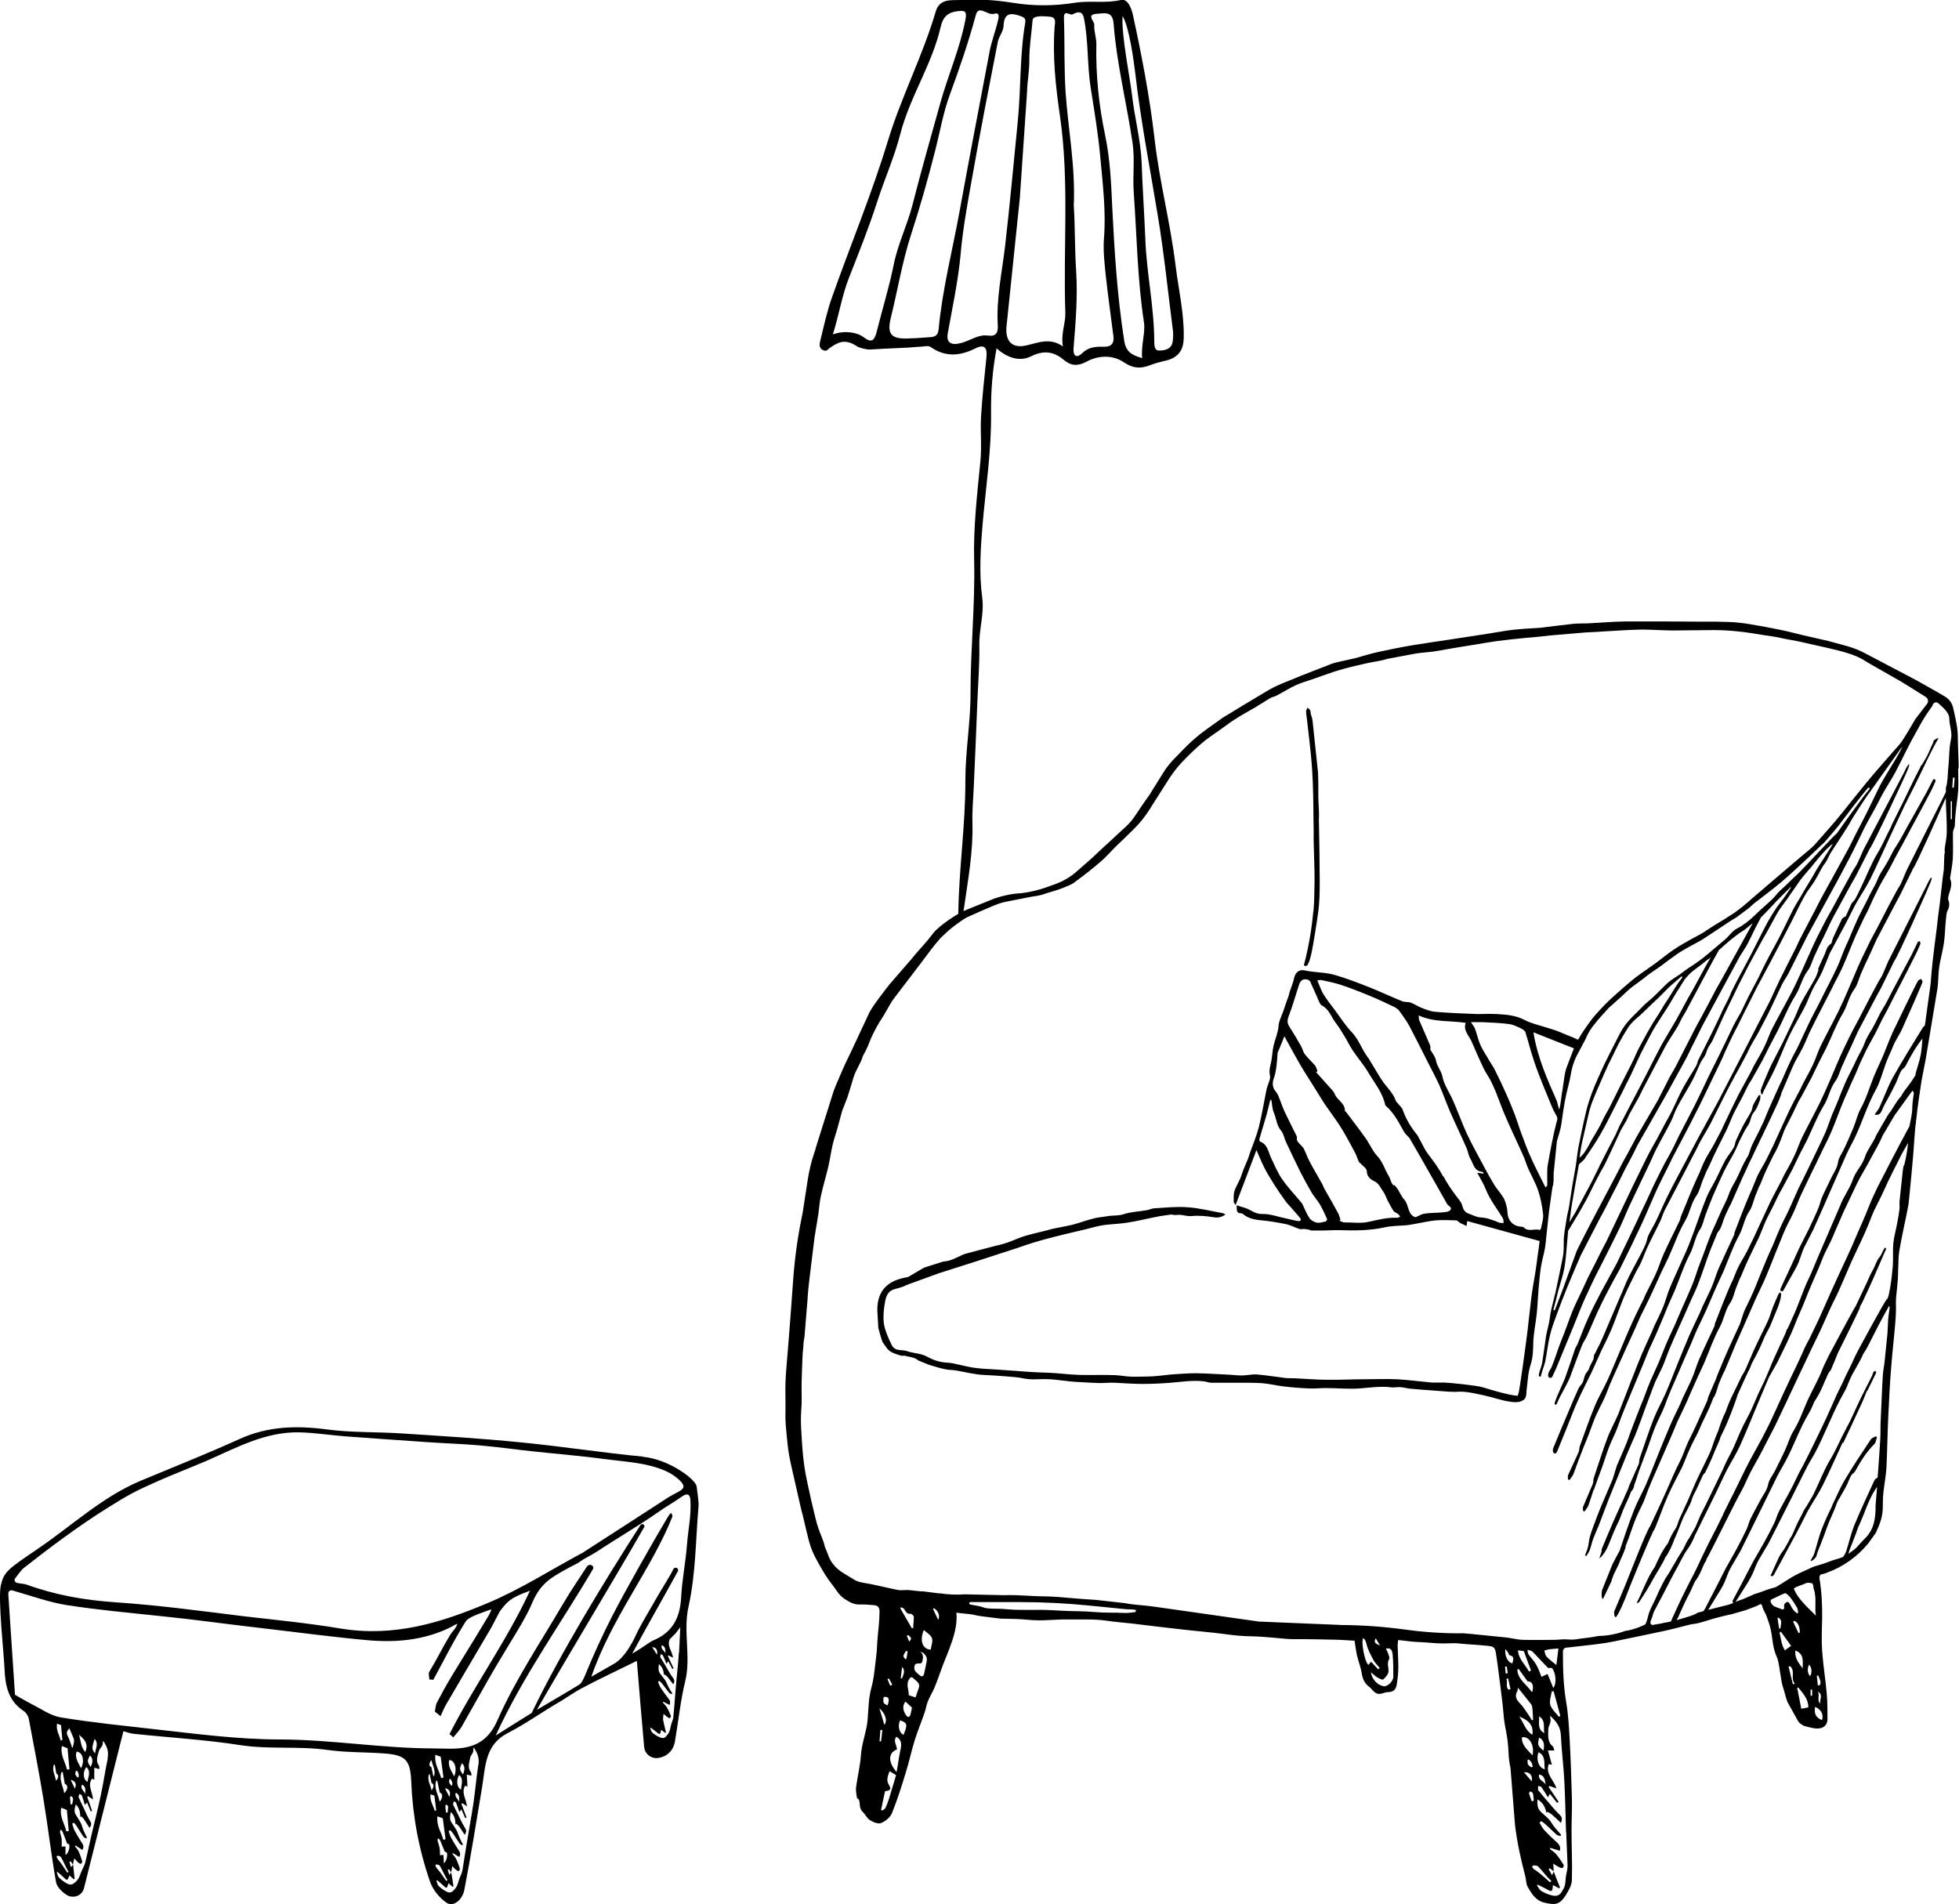 <?xml version="1.0" encoding="UTF-8"?>
<svg id="Layer_2" data-name="Layer 2" xmlns="http://www.w3.org/2000/svg" viewBox="0 0 113.66 110.48">
  <g id="Calque_1" data-name="Calque 1">
    <g>
      <g>
        <path d="m113.64,44.61c0-.47-.03-.94-.04-1.41-.01-.33,0-.67-.05-1-.06-.38-.14-.75-.23-1.13-.06-.27-.23-.51-.47-.65l-.46-.27c-.56-.31-1.11-.64-1.68-.93l-2.53-1.33c-.32-.17-.66-.3-1.01-.4l-1.1-.3c-.48-.11-.96-.22-1.45-.33-.45-.11-.9-.23-1.35-.32-.62-.13-1.23-.24-1.85-.34-.29-.05-.78-.1-1.08-.11-.47-.02-.95-.02-1.42-.02-.17,0-.34,0-.51,0-.5-.01-1.01,0-1.51-.01-.27,0-.66,0-.93,0-.61,0-1.11,0-1.73,0-.71.01-1.43.08-2.14.11-.28.01-.56,0-.84.03-.5.06-1.01.11-1.51.18-.25.04-.5.06-.75.07-.36.02-.73.04-1.09.08-.51.05-1.01.15-1.52.23-.74.11-1.47.23-2.21.34-.74.11-1.49.22-2.23.34-.65.11-1.3.24-1.94.38-.47.1-.92.24-1.38.37l-.94.21c-.2.04-.4.1-.59.18l-1.59.62c-.46.2-.94.37-1.4.58-.29.13-.56.29-.84.46-.79.47-1.57.94-2.35,1.42l-.88.63c-.51.36-.98.77-1.41,1.22l-.62.64c-.19.21-.37.45-.52.69l-.81,1.3c-.31.42-.59.86-.88,1.28-.29.42-.69.73-1.06,1.08-.3.28-.6.56-.9.83-.23.21-.44.43-.68.63-.16.14-.41.36-.66.58-.38.34-.82.6-1.3.77l-.28.1c-.54.21-1.3.4-1.84.43-.39.02-1.11.17-1.62.39l-1.41.57c-.48.18-1.58.93-1.89,1.33l-.34.43c-.3.36-.64.71-.93,1.08l-1.3,1.5c-.26.34-1.05,1.33-1.21,1.74l-.99,2.12c-.23.46-.45.93-.65,1.41-.14.34-.34.75-.44,1.11l-.94,2.99c-.04.15-.09.31-.14.46-.16.47-.27.96-.35,1.45l-.3,1.95c-.28,1.32-.47,2.67-.56,4.02-.15,2.17-.37,4.83-.38,4.93-.06.66-.07,1.21-.06,1.6.01.43,0,.87,0,1.3,0,.34.04.68.07,1.03.04.39.07.78.14,1.16.08.45.19.9.29,1.35.13.57.26,1.14.39,1.71.02.11.08.32.11.43.08.32.12.53.2.85.08.32.15.64.25.95.15.44.29.68.51,1.08.18.33.48.83.72,1.12.24.29.4.64.73.86.29.19.56.36.93.34.27-.01.55.02.82.04.21.02.3.15.3.35,0,.27-.02.53-.04.8-.03.32-.07.65-.09.97-.02.27-.02.55-.06.82-.08.63-.12,1.26-.29,1.88-.16.58-.16,1.21-.21,1.82-.06.7-.34,1.35-.39,2.06-.04.62-.2,1.24-.28,1.86-.03.21.03.42.05.63.07.04.13.1.14.17.04.22,0,.45.19.63.16.15.25.37.42.48.19.12.48.24.65.17.25-.1.53-.33.63-.57.31-.77.56-1.56.8-2.35.2-.63.33-1.28.53-1.91.17-.54.39-1.06.57-1.59.07-.21.1-.43.18-.63.11-.28.28-.54.39-.81.18-.43.32-.87.49-1.31.11-.3.24-.58.35-.88.26-.7.5-1.4.43-2.16.3.06.71.06,1.01.13.14.03.29.06.43.08l1.12.14c.17,0,.74.02.9.02.58.02.75.07,1.33.08.35,0,.97-.04,1.32-.05h1.55c.35,0,.71.02,1.06.07.5.08,1.11.12,1.43.16,1.04.13,2.09.25,3.13.37.55.06,1.1.11,1.66.17.48.05.96.13,1.44.17.44.04.88.03,1.31.06.47.03.94.08,1.4.12.33.03.66.02,1,.02.58,0,1.17.02,1.75.03.41,0,.82.04,1.26.06.03.17.06.41.1.64.02.13.05.26.09.39.07.28.18.55.22.83.05.31.15.6.41.79.24.18.37.54.78.41.13-.04.26-.08.4-.08.29-.01.41-.2.45-.44.05-.33.09-.67.09-1.01,0-.42-.03-.84-.04-1.26,0-.1.02-.19.03-.31.45.05.84.11,1.23.12.56.02.85.08,1.41.08.11,0,.66-.02.76-.01.66.07,1.15.08,1.81.15.32.03.41.09.46.41.05.33.1.66.14.99.08.64.17,1.28.24,1.91.06.46.07.93.16,1.38.1.47.17.93.19,1.41.01.34.05.68.12,1l.26,3.29c.12,1.01.34,2,.6,2.99.05.2.04.44.14.61.23.39.45.79.97.91.63.15.87.12,1.22-.41.17-.27.36-.59.37-.89.03-.96-.02-1.92-.02-2.89,0-.63.04-1.27.02-1.9-.03-1.14-.07-2.28-.13-3.41-.04-.71-.08-1.43-.2-2.13-.17-.99-.19-1.98-.19-2.98,0-.06.1-.18.15-.18l1.68-.19c.41-.05.83-.11,1.24-.2.91-.19,2.47-.51,2.82-.59.47-.1.94-.23,1.42-.35.19-.05.4-.06.59-.11.38-.1.76-.24,1.14-.33.25-.06.5-.13.76-.18l.8-.23c.09-.04.39-.14.48-.18.18-.08.12-.03.29-.13.18-.1.16,0,.23.2.04.11.17.33.21.44.08.25.13.35.2.6.16.56.13,1.15.36,1.69.08.17.13.36.16.54.06.33.1.67.16,1,.03.17.09.34.14.51.07.24.12.48.22.7l.58,1.04s.05.07.07.1c.21.22.45.25.63.29.06.01.12.03.18.04.43.09.83-.04.84-.52,0-.48,0-.96-.04-1.44-.07-.84-.21-1.67-.27-2.51-.04-.61-.02-1.22,0-1.83.01-.79-.02-1.57-.15-2.35-.04-.23.06-.28.28-.31l.21-.08c.88-.33,1.66-.88,2.27-1.6.05-.05.08-.1.11-.14l.39-.54c.26-.57.42-.97.41-1.59,0-.27.01-.54.04-.81.05-.46.14-.91.17-1.37.05-1.02.06-2.03.11-3.05.04-.91.09-1.82.16-2.73.06-.79.15-1.57.22-2.36.04-.47.08-.95.06-1.42-.01-.5.13-1.05.13-1.98.04-.52-.01-.56.07-1.07.14-.84.34-1.68.5-2.52.05-.24.06-.49.09-.74.07-.75.15-1.5.21-2.25.05-.6.08-1.2.14-1.8,0-.02.02-.04.02-.05,0-.02,0-.05,0-.08,0-.06.01-.11.02-.17.08-.76.19-1.51.31-2.27l.24-1.24.68-4.09c.06-.41.04-.83.1-1.24.07-.46.2-.91.27-1.37.07-.45.07-.91.12-1.37.02-.19.02-.39.1-.55.11-.21.12-.4.04-.61-.02-.06-.01-.13,0-.19.07-.34.28-.68.1-1.05,0-.02.01-.05.01-.07.05-.36.13-.72.15-1.08.03-.51,0-1.02.01-1.52,0-.15.11-.29.11-.43.01-.59.1-1.17.17-1.75.06-.52.02-1.04.02-1.57Zm-62.33,55.47c-.1-.33-.19-.65-.29-.96.36.31.48.74.29.96Zm.19-1.13c-.25-.09-.28-.15-.23-.48.29-.05.36.09.23.48Zm-.01-1.52l.08-.04c.07.12.14.24.2.36l-.12.06c-.05-.13-.11-.25-.16-.38Zm-.46,3.61c.02-.22.03-.44.05-.66.04,0,.07,0,.11,0-.02.22-.04.44-.07.66-.03,0-.06,0-.09,0Zm.55,3.33c-.06.19-.13.37-.21.54-.03.06-.12.1-.18.15-.02-.02-.04-.03-.07-.05.08-.36.15-.72.23-1.08.31-.03.38-.12.22-.37-.17-.28-.05-.52.04-.79.12.07.22.13.38.23-.13.44-.27.9-.41,1.37Zm.67-2.87c-.07.32-.12.65-.17.98-.02.11-.04.21-.06.34-.51-.58-.49-1.12.02-1.31,0-.24-.24-.49-.03-.74.27.17.32.38.24.74Zm.17-.84c-.26-.11-.35-.56-.19-.84.42.15.44.25.19.84Zm0-4.59c.02-.1.1-.18.15-.28.03.01.06.02.09.04-.02.14-.05.28-.07.42-.02,0-.05.02-.07.02-.04-.07-.12-.15-.11-.2Zm-.09,1.31h-.07c.03-.22.05-.44.08-.66.21.23.07.44,0,.66Zm.28-2.47s.07-.02.1-.03c.07.1.27.16.04.37-.05-.13-.1-.24-.14-.34Zm-.37-1.58s.02-.04.02-.07c.07.03.16.04.19.09.1.15.16.32.4.29.05,0,.17.12.17.18,0,.22-.03.43-.04.65-.03,0-.05,0-.08,0-.22-.38-.44-.76-.66-1.14Zm.58,6.19s-.07.11-.11.11c-.04,0-.1-.05-.13-.09-.17-.25-.26-.51-.05-.81.13.12.24.22.38.35-.02.12-.05.28-.09.43Zm.5-1.62c-.06.2-.14.4-.2.59-.15-.05-.27-.08-.4-.13.03-.28-.16-.57,0-.88.09-.17.16-.21.3-.08.09.09.2.17.27.27.04.06.05.16.03.23Zm.45-1.53c-.05.24-.09.49-.15.73-.04.16-.12.23-.27.1-.09-.09-.21-.16-.27-.27-.05-.09-.04-.23,0-.33.02-.05.15-.09.22-.08.16.02.2-.04.23-.19.04-.2.03-.36-.14-.5.27.08.42.32.38.54Zm.23-.65c-.5-.03-.65-.55-.4-1.14.16.15.4.28.47.47.07.19-.04.43-.07.67Zm.43-1.74c-.12-.24-.21-.43-.3-.63.02-.01.05-.02.07-.03.23.15.35.42.24.66Zm11.45-.44c-.21.02-.42.06-.62.05-.58-.03-1.13,0-1.71-.05-.78-.07-1.31-.04-1.95-.08-.37-.02-.73-.04-1.1-.05-.47,0-.94.01-1.4,0-.34,0-.67-.04-1.01-.06-.27-.01-.55,0-.82-.03-.15-.01-.29-.09-.44-.12-.11-.02-.32-.06-.54-.1-.08-.02-.07-.14.01-.14h2.91c1.33,0,2.66.07,3.98.2l2.01.2c.17.03.48.01.67.05.03,0,.04.03.04.05,0,.03-.02.05-.05.05Zm13.51,3.06c-.21-.16-.43-1.34-.3-1.55.13.09.16.21.2.37.08.32.25.62.4.91.09.17.24.3.36.45-.03.03-.06.05-.09.08-.13-.14-.27-.28-.41-.44-.05.06-.11.13-.16.19Zm.43-1.54c.08.14.15.26.25.41-.31-.1-.36-.19-.25-.41Zm1.02,2.23c0,.28-.36.6-.58.55-.36-.08-.66-.4-.72-.81.15.12.25.23.37.3.11.06.3.16.34.12.14-.12.3-.3.31-.46.02-.24-.11-.48.04-.73.04-.07-.03-.23-.07-.34-.03-.09-.08-.17-.12-.26.32-.08.37.15.39.33.04.43.04.87.04,1.31Zm6.48-.58l.1-.02c.02.13.04.27.06.4-.04,0-.08.01-.12.02-.01-.13-.03-.27-.04-.4Zm.2,1.33c-.18-.18-.03-.43-.12-.63l.1-.02c.05.21.09.42.14.63-.04,0-.07.01-.11.02Zm.22-1.53c-.24-.03-.46-.44-.4-.83.05.07.11.14.16.21.03.05.05.14.08.15.32.07.21.28.17.47Zm.3,1.61s.02-.12.03-.19c.27.33.52.64.76.95.05.06.07.16.08.24.02.22.03.45.04.68-.02,0-.05.01-.07.02-.09-.15-.18-.3-.28-.44-.13-.19-.25-.38-.41-.54-.21-.22-.33-.43-.15-.72Zm2.26-1.51c-.23-.19-.42-.32-.57-.49-.08-.09-.09-.23-.13-.35.09-.02.18-.05.27-.07.16-.02.32-.03.55-.05-.04.32-.08.63-.12.96Zm.24,2.95s-.06.04-.1.05c-.17-.22-.41-.43-.49-.68-.07-.23.04-.52.08-.78l.11-.02c.13.48.26.95.39,1.43Zm-.74-2.78s.15,0,.24,0c.22.24.3.91.08,1.16-.11-.27-.21-.51-.33-.81-.12.05-.23.11-.35.17-.1-.24-.18-.49-.31-.71-.12-.22-.31-.4-.45-.6-.05-.07-.04-.17-.05-.26.1.03.22.04.29.11.3.3.59.63.89.93Zm-.5,2.81c.4.25.23.65.3.97-.41-.21-.29-.59-.3-.97Zm0,1.23c.25.12.34.38.25.76-.34-.29-.35-.33-.25-.76Zm-.03.85c.43.22.3.63.36.99-.38-.08-.52-.62-.36-.99Zm.03,1.29c.34.07.33.35.38.59-.1-.21-.46-.25-.38-.59Zm-.47-6.03s-.08.04-.12.06c-.21-.4-.59-.69-.64-1.23.15.02.25.03.34.04.14.39.28.76.42,1.13Zm-.71-.08c.17.23.33.46.51.71.26,0,.37.2.28.6-.02,0-.04.01-.05,0-.27-.4-.73-.66-.82-1.19,0-.03,0-.06,0-.1.02,0,.05-.02.07-.03Zm.79,3.81c-.39-.23-.5-.67-.76-1.06.66.27.82.59.76,1.06Zm0,1.19c-.29-.33-.63-.58-.61-1.04.4-.11.76.45.61,1.04Zm-.29.27s.05-.02.08-.03c.05.06.12.12.16.19.04.07.05.15.07.23,0,0-.07.04-.08.04-.07-.05-.16-.1-.2-.18-.03-.06-.02-.16-.02-.24Zm-.2.71c.34-.02.52.19.45.53-.14-.16-.28-.32-.45-.53Zm.29,1.21s.07-.1.08-.1c.06.03.14.07.15.12.03.13.04.28.05.42-.04.01-.08.03-.12.04-.06-.16-.12-.32-.16-.48Zm.34,4.47c-.06-.05-.11-.11-.16-.18,0-.01.04-.09.07-.09.09,0,.21,0,.26.04.19.19.36.41.54.61.08.09.16.17.25.25-.03.03-.05.05-.08.08-.19-.17-.38-.34-.57-.5-.1-.08-.2-.15-.3-.23Zm.8-.05s.05-.04.08-.05c.07.06.14.12.22.18-.03.07-.07.14-.1.22-.06-.11-.13-.23-.19-.34Zm1.02-2.15c.02.64.06,1.29.08,1.93,0,.18-.04.37-.08.55-.06.27-.01.55-.16.81-.19.36-.32.47-.7.37-.2-.05-.41-.14-.59-.25-.11-.07-.17-.22-.25-.33.02-.01.04-.02.06-.03.15.08.31.15.46.23.36.21.38.2.41-.21.12.06.24.12.36.19.02-.02.04-.03.05-.05-.12-.31-.25-.62-.37-.94,0,0,0,0,0,0,0-.13-.01-.25-.02-.44.16.1.27.17.38.22.05.03.15.04.18.01.04-.03.06-.14.03-.18-.13-.21-.26-.41-.42-.6-.1-.12-.24-.2-.36-.3,0-.02.01-.05.02-.07.18.06.36.11.55.17.05-.18,0-.32-.13-.45-.27-.24-.53-.49-.78-.76-.11-.12-.18-.28-.27-.42.03-.03.06-.06.1-.09.08.06.16.1.23.17.23.2.44.42.67.62.05.05.14.05.22.07.01-.02.03-.04.04-.06-.13-.15-.26-.3-.39-.45-.11-.14-.19-.3-.3-.43-.15-.17-.34-.31-.5-.47-.2-.19-.2-.43-.19-.71.34.18.45.47.53.78.02-.02.03-.04.05-.06.09.05.19.09.26.16.17.14.33.3.52.48.12-.26.04-.37-.11-.51-.22-.21-.41-.45-.61-.68-.18-.2-.35-.41-.52-.62-.03-.03-.08-.06-.08-.1-.01-.07,0-.15,0-.23.07.02.16.02.19.06.14.2.26.4.38.6.02-.04.07-.13.11-.21.15.19.28.36.42.53.03-.02.06-.04.09-.06-.19-.29-.39-.58-.58-.86.02-.02.03-.04.05-.06.11.04.23.08.4.14-.14-.49-.66-.84-.44-1.41.04,0,.1.02.18.04-.08-.28-.15-.54-.23-.83h.37c-.03-.09-.04-.19-.08-.23-.34-.27-.27-.65-.27-1,0-.15.11-.3.13-.46.02-.1-.03-.21-.02-.32.34.3.6.63.62,1.12.04.87.15,1.74.2,2.62.05,1,.07,2,.1,2.99Zm5.62-12.13l-.62.11c-.17-.06-.11-.22-.06-.33.09-.19.07-.29.17-.48.32-.61.65-1.22.96-1.84.14-.28.25-.46.4-.74.16-.29.34-.69.53-.95.19-.25.33-.52.45-.81,0,0,0,0,0-.01.4-.81.8-1.62,1.2-2.43.16-.33.32-.67.48-1.01.08-.16.15-.32.24-.48.24-.45.52-.89.73-1.36.37-.83.71-1.67,1.06-2.51.2-.47.4-.95.6-1.42.22-.39.5-.87.54-.97.34-.71.71-1.41.99-2.15.17-.44.38-.86.55-1.3.23-.6.47-1.14.73-1.74.15-.33.27-.68.42-1.01.12-.26.26-.51.38-.77.07-.14.12-.28.18-.42l.56-1.28.74-1.56c.2-.43.59-1.05.81-1.48.17-.32.57-1.01.68-1.31.03-.07.39-.65.71-1.21.34-.47.69-.95,1.04-1.44.04.07.08.11.08.14-.03.28-.09.57-.09.85,0,.37-.1.73-.17,1.09-.46.83-1.68,3.19-1.85,3.53-.19.39-.38.81-.54,1.22-.29.73-.31.73-.62,1.45-.33.77-.23.58-1.06,2.35-.21.45-.73,1.61-.93,2.07-.23.53-.48,1.04-.73,1.56-.16.33-.25.43-.49,1-.19.43-.37.8-.56,1.19-.23.47-.27.59-.5,1.06-.12.25-.53,1.17-.65,1.42-.24.52-.35.72-.61,1.23-.25.47-.52.93-.77,1.41-.31.59-.59,1.2-.89,1.8-.2.4-.41.8-.6,1.2,0,.01-.01.03-.01.04-.13.26-.26.52-.39.79-.2.4-.42.8-.61,1.2-.17.34-.33.69-.49,1.03-.05.11-.11.22-.16.33-.2.4-.42.8-.61,1.2-.26.52-.5,1.05-.74,1.58,0,.02-.01.04-.01.06-.17.04-.36.08-.46.09Zm6.29-1.38c.3-.12.47-.24.77-.35.08-.03.24.15.29.2.15.19.29.4.41.61.05.09.06.19.08.29,0,.04-.04.08-.07.05-.17-.1-.27-.25-.36-.43-.04-.09-.13-.23-.18-.22-.16.03-.24.15-.2.33,0,0,0,0,0,0,.01.07-.06.13-.13.1l-.21-.08c-.1-.04-.21-.07-.29-.13-.1-.07-.26-.31-.08-.38Zm1.65,1.92s-.05.02-.08.04c-.11-.22-.21-.45-.32-.67.03-.01.06-.03.1-.04.26.16.28.41.3.67Zm-1.21-.25c-.03-.18-.06-.37-.09-.58,0-.02.02-.04.04-.03.29.16.13.39.14.58,0,.03-.02.05-.04.06,0,0,0,0,0,0-.02,0-.05-.01-.05-.04Zm.34,1.29c-.2-.3-.23-.68-.31-1.03.03-.02.06-.03.08-.05.2.28.4.56.59.82-.15.1-.24.17-.36.26Zm.46,1.96c-.08-.34-.17-.68-.25-1.02.03,0,.06-.02.09-.02.33.28,0,.72.28,1.02-.04,0-.08.02-.12.03Zm.15-1.95c.54.22.41.66.42,1.04-.21-.3-.48-.58-.42-1.04Zm.34,3.38c-.08-.4-.16-.81-.24-1.22.02,0,.05,0,.07-.01.27.34.58.66.58,1.15-.12.02-.25.05-.42.08Zm.45-2.56c.16.15.19.47.06.67-.15-.17-.18-.42-.06-.67Zm.18,1.8s-.06,0-.09,0v-.35s.06,0,.09,0v.35Zm-1.06-6.22c.2-.15.48-.19.68-.3.1-.05.25-.03.37,0,.04,0,.08.12.08.19,0,.15.1.28.09.43.08.36-.02.91.06,1.26-.44-.44-1.07-.99-1.28-1.57Zm1.63,7.64c-.36-.16-.46-.35-.4-.77.35.14.51.45.4.77Zm-.1-.96c-.21-.19-.01-.47-.14-.69.33.16.09.46.14.69Zm-.03-1.07s-.07.01-.11.02c-.02-.19-.04-.38-.06-.57.03,0,.06,0,.09-.01.05.19.2.36.08.57Zm2.62-8.51s-.34.36-.36.38c-.21.27-.36.32-.59.51,0-.02.01-.03.01-.05.05-.22.15-.42.23-.63.09-.25.2-.5.28-.75.06-.19.12-.26.19-.45.04-.1.13-.31.17-.41.21-.55.43-1.1.77-1.59v.1s-.08.97-.08.97c.01.74-.09,1.41-.62,1.92Zm1.35-12.69l-.04.78-.16,1.59c-.03.29-.09.57-.11.86-.03.4-.04.8-.06,1.2-.02.52-.05,1.04-.07,1.56-.01.33,0,.65-.02.98-.04.73-.1,1.45-.15,2.18,0,0,0,0,0,0-.08.05-.16.1-.19.17-.39.85-.79,1.7-1.15,2.57-.2.49-.32,1.02-.48,1.53-.04.12-.11.23-.18.34-.12.05-.25.09-.32.11-.43.12-.42.15-.85.29-.12.04-.53.15-.65.21-.32.16-.66.29-.97.46-.37.2-.72.45-1.08.66-.08.05-.18.06-.28.09-.32.09-.68.25-.98.33l-.68.3c-.14.04-.29.1-.43.16.24-.39.49-.77.73-1.16.08-.14.16-.28.23-.42.13-.28.22-.57.37-.84l.59-1c.44-.86.87-1.72,1.31-2.59.24-.48.48-.96.72-1.44.09-.17.17-.34.26-.51.12-.22.25-.42.37-.64.49-.9.99-2.2,1.47-3.11.39-.72.32-.56.51-1.03.06-.15.13-.3.2-.44.19-.34.35-.63.37-.66.11-.19.2-.37.28-.56.09-.14.18-.27.25-.41.05-.09.35-.68.65-1.28.05-.09.54-1,.59-1.08.08.03,0,.24-.05.78Zm.9-8.95c-.02.08-.04.21-.05.29-.06.6-.13,1.19-.19,1.79-.01.14.01.29,0,.43-.03.27-.08.53-.13.8-.07.4-.19.8-.23,1.2-.04.43,0,.88-.03,1.31-.05.56-.11,1.12-.23,1.66-.02.09-.05.18-.09.26-.02.01-.04.02-.05.04-.2.28-1.46,2.6-1.62,2.9-.14.26-.27.53-.39.81-.12.24-.23.48-.35.71-.09.18-.11.26-.2.44,0,0,0,0,0,0-.11.22-.22.43-.32.65-.27.59-.19.45-.6,1.34-.16.35-.55,1.15-.72,1.5-.19.4-.4.8-.6,1.2-.13.26-.2.34-.4.77-.15.33-.3.61-.46.91-.19.36-.4.71-.58,1.07-.1.19-.15.41-.24.6-.19.4-.4.79-.61,1.18-.2.36-.42.72-.62,1.08-.25.46-.48.92-.72,1.38-.16.31-.33.61-.49.92-.02.04-.01.09.03.12,0,0,.01,0,.02.01-.09.04-.18.08-.28.11l-1.19.3c.24-.4.49-.79.73-1.19.08-.14.16-.28.22-.42.12-.28.21-.58.36-.84l.58-1c.43-.86.85-1.73,1.28-2.6.24-.48.47-.97.71-1.45.08-.17.17-.34.26-.51.12-.22.25-.43.36-.64.48-.9.81-1.88,1.34-2.76.12-.2.22-.43.31-.65.14-.23.26-.42.36-.63.16-.33.29-.67.45-1.01.04-.09.13-.16.17-.25.14-.32.27-.65.4-.97.17-.34,1.2-2.41,1.27-2.61,0-.02,0-.04,0-.06.05-.08.09-.16.14-.25.22-.45.42-.91.63-1.37l.76-1.75s-.05-.04-.07-.06c-.1.09-.23.48-.33.57-.14.13-.27.56-.37.72-.15.25-.26.53-.38.79-.2.43-.41.86-.61,1.29-.21.33-1.42,2.61-1.58,2.91-.15.3-.31.63-.43.94-.23.56-.56,1.13-.81,1.68-.26.6-.47,1.21-.82,1.77-.2.33-.3.72-.47,1.08-.19.41-.39.81-.59,1.21-.13.26-.34.5-.39.77-.07.36-.29.62-.45.92-.19.36-.39.71-.57,1.08-.1.19-.14.41-.23.61-.19.4-.39.79-.6,1.18-.2.37-.41.72-.61,1.09-.24.46-.47.93-.71,1.39-.16.31-.33.62-.48.93,0,.01-.05.08-.11.17l-.35.09c-.11.13-.84.32-1.18.42,0,0-.01,0-.02,0,.07-.12.14-.27.21-.44.07-.17.42-.91.51-1.06.06-.1.24-.53.29-.63.02-.04.04-.08.06-.12.11-.13.26-.38.41-.74.02-.06.08-.19.16-.35.05-.06.08-.12.09-.19h0c.3-.51,1.71-3.42,2.02-3.94.1-.18.24-.47.32-.66.15-.36.56-1.08.75-1.42l.88-1.7c.54-1.12.72-1.52,1.25-2.64.3-.63.59-1.25.89-1.88.11-.22.21-.45.32-.66.15-.28.73-1.62.87-1.9.6-1.17.79-1.8,1.36-3,.39-.81.68-1.45.91-2.06.17-.46.55-1.12.74-1.57.19-.45.78-1.6,1-2.04.05-.1.21-.38.39-.69-.05.44-.12.88-.23,1.31Zm2.58-22.99c-.03.36-.02.73-.13,1.07v.24c-.04.09-.08.17-.1.21l-2.17,4.32c-.06.12-.33.81-.41.92-.17.25-.4.73-.64,1.16-.19.35-.64,1.26-.84,1.61-.2.35-.52,1.04-.7,1.4-.3.63-.55,1.28-.83,1.91-.17.4-.35.8-.54,1.19-.33.67-.69,1.32-1.02,1.99-.18.36-.29.75-.46,1.11-.17.37-.38.72-.56,1.07-.07.13-.12.26-.19.39-.21.41-.44.82-.64,1.24-.25.53-.49,1.06-.73,1.59-.07.15-.14.31-.21.46-.14.27-.26.54-.4.81-.19.36-.42.7-.57,1.08-.08.2-.16.39-.24.59-.03.07-.06.13-.09.2-.33.75-.62,1.52-.91,2.28-.02.05-.03.11-.03.16-.3.65-.61,1.3-.9,1.95-.16.37-.26.76-.42,1.12-.16.37-.35.73-.52,1.1-.06.13-.11.27-.17.4-.2.42-.4.84-.59,1.26-.23.54-.45,1.08-.67,1.62-.24.6-.47,1.2-.73,1.8-.21.47-.47.92-.66,1.4-.3.76-.55,1.54-.82,2.31-.04.11-.02.24-.06.35-.19.44-.39.87-.58,1.31,0,.02-.01.05-.01.07-.11.24-.22.48-.32.72-.19.41-.38.81-.56,1.23-.23.53-.46,1.07-.68,1.61-.01.03-.01.06,0,.11-.05.14-.09.29-.14.43.08-.06.15-.12.19-.19.11-.11.28-.39.44-.83.06-.17.38-.93.47-1.08.06-.11.22-.54.26-.65.17-.44.31-.65.47-1.09.01-.03.03-.06.05-.08.09-.1.13-.2.14-.3,0,0,0-.01,0-.02.12-.3.2-.61.31-.91.16-.44.33-.87.49-1.31.15-.41.28-.83.45-1.23.16-.4.38-.77.53-1.18.22-.62.49-1.21.75-1.81.26-.62.54-1.24.81-1.86.1-.24.19-.48.3-.72.18-.38.37-.76.54-1.14.2-.45.39-.91.59-1.36.13-.3.28-.59.41-.89.3-.7.54-1.42.9-2.08.26-.46.31-.99.61-1.43.17-.25.23-.58.34-.87.07-.17.13-.33.2-.5.07-.13.13-.26.18-.4.2-.5.43-.98.67-1.46.09-.15.17-.3.24-.45.14-.31.26-.63.38-.96.04-.1.08-.19.12-.26.12-.23.25-.5.37-.73.14-.27.32-.72.5-.98l.61-1.14s0,0,0,0c.13-.26.25-.53.38-.79.14-.29.3-.58.45-.88.33-.68.59-1.4.98-2.05.27-.45.35-.98.67-1.41.18-.24.25-.57.37-.86.15-.35.31-.7.48-1.05.22-.45.37-.87.62-1.31.22-.4.94-1.81,1.17-2.21l.77-1.57c.14-.14,1.4-2.96,1.9-4.11-.01.08-.02.15,0,.15,0,.06,0,.13,0,.19.02.56.06,1.11.05,1.67,0,.32-.08.64-.12.96-.01.11.03.24-.02.32l-.03.88c-.08.47-.22,2-.3,2.48-.05.31-.07.62-.11.93-.08.64-.17,1.28-.24,1.92-.05.44-.08.89-.12,1.34l-.22,1.58-.05.36c-.01.16-.04.31-.07.46-.04.03-.08.06-.1.09-.59.96-1.19,1.92-1.74,2.9-.31.56-.52,1.17-.79,1.75-.07.15-.18.27-.28.41h0c.24.06.36-.05.44-.27.1-.25.24-.48.37-.72.15-.28.3-.57.44-.86.1-.22.17-.45.28-.66.06-.12.21-.19.27-.31.29-.56.59-1.1.98-1.59-.03.32-.04.63-.1.94-.07.36-.19.71-.29,1.06-.01.05,0,.11-.03.15-.1.16-.2.31-.31.47-.15.21-.32.4-.45.62-.03.05-.05.1-.08.14-.23.21-.58.89-.67.95-.03.02-.74,1.26-.76,1.3-.1.3-.53.87-.62,1.17-.2.63-.54.82-.75,1.44-.15.44-.54.98-.7,1.42l-1.22,2.83c-.26.59-.39.98-.68,1.57-.19.39-.56,1.42-.73,1.81-.14.32-.29.64-.43.96-.02.01-.04.03-.05.05-.03.07-.04.14-.07.21-.21.47-.43.93-.64,1.4-.05.11-.1.22-.15.34-.2.48-.39.97-.63,1.44-.29.57-.49,1.17-.8,1.73-.36.66-.49,1.02-.79,1.71-.1.23-.28.55-.39.77-.06.12-.22.47-.27.59l-.98,2.02c-.06.1-.15.3-.19.38-.1.17-.16.35-.26.57-.05.11-.09.22-.14.33-.02.02-.08.15-.37.65-.12.13-.23.43-.31.57-.24.38-.37.6-.63,1.05-.12.2-.21.38-.34.56-.11.15-.27.48-.35.64-.12.26-.18.36-.29.63-.13.3-.31.59-.41.9-.03.09-.09.42-.19.61-.02.03-.19.1-.38.18-.26.1-.54.18-.82.22l-.17.06c-.34.11-.69.18-1.04.21l-.34.02c-.44.1-.83.11-1.27.19-.23.04-.47,0-.71,0-.17,0-.34.03-.51.03-.62,0-1.25.02-1.87,0-.36-.01-.72-.12-1.09-.15-.4-.03-1.98-.21-2.38-.23-.04,0-1.54.04-3.33-.21-1.22-.17-2.46-.26-3.69-.27l-4.83-.2-6.11-.87c-.64-.09-1.03-.08-1.67-.2l-1.7-.19c-.43-.02-1.78-.13-2.21-.17-.67-.05-1.06-.02-1.74-.07-.29-.02-1.06-.05-1.35-.03l-2.29-.05c-.49.04-.97.01-1.45-.06-.03,0-.06.01-.08,0l-.86-.11c-.29,0-.59-.06-.88-.08-.19-.01-.4.03-.58,0-.48-.09-.95-.21-1.43-.31-.26-.06-.53-.09-.79-.15-.15-.04-.29-.1-.42-.19-.5-.32-.95-.49-1.29-1.07-.12-.2-.2-.51-.3-.71-.05-.1-.06-.23-.1-.34-.13-.37-.3-.73-.4-1.11-.1-.36-.23-.94-.32-1.31l-.23-1.05c-.14-.63-.23-1.27-.28-1.92-.03-.37-.05-.73-.08-1.26-.03-.46,0-.91.03-1.38.01-.29-.01-.96,0-1.25.01-.57.03-.86.05-1.43,0-.3.05-.51.06-.81,0-.15.05-.3.06-.45.05-.54.08-1.07.13-1.61.02-.26.05-.51.06-.77.02-.41.14-1.27.22-1.97,0,0,0,0,0,0,.06-.46.11-.92.17-1.38.07-.45.15-.89.22-1.34.05-.35.07-.72.15-1.06.12-.56.29-1.11.42-1.66.1-.43.16-.87.26-1.31.08-.34.2-.66.29-1,.06-.23.2-.73.26-.96l.31-.8c.12-.37.23-.74.34-1.11.03-.09.08-.23.12-.32.1-.22.22-.43.32-.65.05-.1.08-.22.12-.32.03-.07.17-.28.3-.6.23-.62.54-1.2.91-1.75l.39-.68c.06-.1.13-.21.2-.3.53-.7,1.07-1.4,1.6-2.1.36-.47.7-.96,1.1-1.4l.39-.37c.23-.21.88-.71,1.16-.84.36-.17,1.03-.46,1.53-.67.28-.12.58-.21.88-.26l1.38-.27c.28-.03.55-.09.81-.19l.56-.17c.12-.04.25-.08.37-.13.24-.1.51-.19.7-.34.53-.39,1.05-.79,1.54-1.22.34-.29.63-.65.96-.96.11-.1.54-.51.91-.88.36-.35.68-.75.95-1.18l.16-.26c.33-.5.64-1.02.97-1.52.2-.3.42-.6.67-.87.38-.41.78-.8,1.2-1.16.32-.28.68-.51,1.03-.76.31-.22.62-.46.94-.66.37-.24.76-.45,1.14-.67.3-.18.59-.37.89-.55.11-.06.25-.08.36-.14.38-.2.74-.43,1.13-.61.31-.14.64-.23.96-.34.59-.2,1.16-.43,1.76-.59.42-.12.97-.24,1.4-.34.43-.1.75-.11,1.17-.25l1.66-.31c.33-.05.66-.07.99-.11.3-.04.59-.1.88-.15.51-.09,1.01-.17,1.52-.25.43-.07.86-.15,1.3-.21.57-.07,1.14-.14,1.71-.19.47-.03.96-.09,1.42-.14l1.99-.17c.41-.02.82-.04,1.23-.07.4-.03,1.69-.1,2.09-.1.47,0,1.58.07,2.05.05l2.1-.02c.48,0,.96.03,1.43.08.51.05,1.02.14,1.52.22.33.05.67.09,1,.17.34.08.79.14,1.12.22.49.11,1.03.23,1.51.34.68.16,1.61.36,2.22.77.08.05.17.1.25.15l1.47.84c.37.19,1.27.78,1.78,1.09.14.09.18.28.07.41l-.67.87c-.25.43-.5.86-.77,1.27-.12.19-.28.35-.43.52-.23.27-.47.53-.69.79-.35.4-.7.8-1.03,1.21-.47.57-.92,1.15-1.39,1.73-.48.6-.95,1.1-1.45,1.68-.15.18-.39.39-.58.54-.26.21-.5.43-.76.64l-2.42,2.07c-.32.29-.65.56-.99.8-.44.29-.7.45-1.15.72-.15.09-.48.31-.63.41-.22.14-.46.25-.69.38-.34.2-.69.38-1.01.6-.38.25-.73.55-1.1.82-.4.29-.81.56-1.2.86-.42.34-.83.7-1.23,1.06-.16.14-.41.38-.55.53-.3.32-.61.64-.86,1-.23.32-.44.62-.64.98-.38-.18-.71-.29-1.09-.46-.24-.1-.5-.17-.75-.25-.43-.14-.88-.23-1.27-.44-.52-.27-1.06-.31-1.61-.34-.37-.02-.74,0-1.11,0-.82-.03-1.63-.06-2.45-.13-.27-.02-.54-.13-.8-.23-.21-.08-.41-.22-.62-.3-.15-.06-.34-.02-.49-.08-.63-.25-1.24-.54-1.86-.79-.68-.27-1.37-.54-2.07-.74-.44-.13-.92-.14-1.38-.2-.12-.02-.23-.03-.35-.06-.31-.08-.55.1-.62.42-.06.29-.18.56-.27.84-.02.06-.03.13-.05.2-.1.29-.21.57-.3.86-.1.3-.27.6-.29.91-.03.39-.19.73-.28,1.1-.08.32-.08.66-.15.99-.06.26-.13.48-.07.77.05.2-.09.44-.15.66-.01.04-.03.08-.04.12-.15.74-.27,1.48-.45,2.21-.13.5-.33.99-.51,1.48-.04.1-.06.21-.1.31-.13.33-.28.64-.39.98-.1.33-.3.61-.41.93-.07.2-.05.43-.05.65,0,.06.08.12.11.18.41-1.07.8-2.11,1.21-3.19.16.37.3.72.47,1.05.17.33.37.65.57.97.2.31.4.61.62.91.1.15.23.27.35.41.17.2.35.39.52.6.1.13.01.2-.12.18-.25-.04-.49-.11-.73-.16-.44-.09-.89-.26-1.33-.25-.36.01-.58-.16-.85-.29-.19-.09-.41-.13-.65-.21.02.24-.05.46.26.46.08,0,.16.09.24.14.35.23.75.25,1.15.29.42.05.84.12,1.26.21.25.06.48.19.73.27.07.03.17,0,.25,0,.11,0,.23.03.34.05.03,0,.06.04.09.04.18,0,.36,0,.54,0,.39,0,.78-.03,1.17-.02.87.03,1.73.02,2.59-.17.41-.09.84-.08,1.26-.12.2-.02.4-.07.6-.1.36-.06.72-.15,1.08-.18.39-.03.78-.01,1.17,0,.08,0,.15.1.24.15.11.06.23.11.37.18.02-.13.03-.21.04-.29,1.38.38,2.76.76,4.2,1.16-.04.3-.08.63-.13.96-.04.29-.07.57-.12.86-.08.51-.18,1.01-.24,1.52-.08.64-.14,1.29-.22,1.93-.08.67-.18,1.33-.27,2-.07.47-.13.94-.21,1.4-.02.11-.05.21-.08.31-.5-.03-1.5-.33-2.05-.5-.32-.1-1.89-.26-2.22-.27-.24,0-.49.01-.73,0-.66-.06-1.32-.15-1.99-.19-.65-.03-1.31,0-1.97,0-.68,0-1.36.04-2.04.03-.66,0-1.33-.06-1.99-.09-.15,0-.31,0-.46-.01-.56-.07-1.12-.16-1.69-.21-.29-.02-.58.06-.87.06-.28,0-.55-.04-.83-.05-.61-.03-1.21-.07-1.82-.08-.48,0-.95.04-1.43.07-.24.02-.49.06-.73.08-.21.02-.42.04-.63.04-.32,0-.64.02-.97.01-.33-.01-.65-.08-.98-.09-.64-.02-1.27,0-1.91-.01-.48-.01-.97-.06-1.45-.1-.16-.01-.32-.02-.48-.03-.32-.01-.64-.02-.96-.04-.39-.02-1.82-.14-2.63-.18-.37-.02-.75-.06-1.11-.14l-.72-.16c-.16-.04-.33-.06-.5-.07-.4-.02-.78-.16-1.11-.34-.37-.21-.77-.18-1.15-.32-.3-.11-.7.04-.9-.35,0-.01-.28-.54-.41-1.02-.13-.45-.05-1.14.03-1.55.18-.84.64-.59,1.24-.92l1.87-.68,2.1-.67,2.52-.82c.55-.2,1.12-.37,1.68-.52.74-.2,1.5-.37,2.25-.55.33-.08.65-.18.98-.23.47-.07.95-.07,1.42-.15.59-.09,1.17-.24,1.75-.35.24-.05.49-.07.79-.12.03,0,.13.03.24.03.09,0,.19-.02.28-.01.22.02.44.09.65.07.44-.04.87,0,1.3.07.23.04.45,0,.67-.16-.07-.04-.11-.07-.16-.08-.67-.12-1.34-.29-2.02-.34-.64-.05-1.29.02-1.93.06-.16,0-.31.09-.46.11-.44.08-.91.09-1.33.23-.33.11-.65.06-.97.12-.26.05-.53.06-.78.13-.41.1-.8.25-1.21.36-.37.09-.75.15-1.12.23-.09.02-.18.04-.27.07-.58.16-1.18.26-1.74.48-.42.17-.84.35-1.29.43l-1.85.49c-.45.18-.76.41-1.24.44l-1.11.35-.94.55c-1.08.17-1.91.71-1.76,2.24l.04.71s.2.78.27.86c.21.27.24.42.56.58.16.07.32.12.49.17.06.02.13,0,.19,0,.27.08.58.07.81.28l.62.25c.42.12.82.27,1.26.3.16,0,.32.03.48.06l.67.13c.27.05.53.09.8.1.65.03,1.87.12,2.06.16.79.17.96.05,1.76.09.28.01,1.19.14,1.47.15.47.02.95.06,1.42.07.27,0,.55-.03.82-.02.54.02,1.08.07,1.61.07.52,0,1.04-.02,1.56-.06.68-.05,1.36-.17,2.05-.09.14.02.28.08.43.08.56,0,1.13,0,1.69,0,.42,0,.85,0,1.27.03.4.03.79.13,1.19.18.49.06.97.1,1.46.12.34.02.68-.02,1.03-.02.66,0,1.32.07,1.98.02.61-.05,1.22-.14,1.83-.06.17.02.36-.03.53-.01.2.01.39.08.59.09.51.05,1.02.08,1.53.12.42.03.84.08,1.26.05.43-.03,1.29.17,1.84.31.44.11,1.44.46,1.83.21h0c.29-.12.22-.42.26-.68.06-.48.08-.97.23-1.42.14-.43.14-.85.15-1.28.02-.55.14-1.1.2-1.65.05-.49.07-.99.11-1.48.04-.43.07-.85.14-1.27.05-.34.16-.68.22-1.02.05-.28.07-.57.1-.85.05-.45.1-.91.15-1.38l.19-1.35c.09-.24.07-.53.07-.79l.19-1.88c.08-.28.17-.55.23-.83.06-.31.09-.63.14-.94.05-.33.11-.66.18-.98.08-.36.19-.72.25-1.09.06-.39.17-.77.35-1.12l.52-.98c.07-.18.16-.35.26-.51.08-.14.48-.63.61-.77l.46-.51c.62-.55.83-.74,1.21-1.1.12-.11.72-.53.85-.64.32-.27.67-.48.96-.69.33-.25.65-.49.98-.72.2-.14.54-.33.76-.45.3-.17.49-.25.78-.44.48-.31.95-.63,1.42-.94.05-.04.42-.26.47-.29.32-.24.35-.26.67-.5.12-.09.22-.2.34-.3.53-.41,1.07-.81,1.58-1.24.56-.47,1.08-.98,1.62-1.47.11-.1.71-.69.87-.82l.76-.89c.5-.66,1.36-1.8,1.78-2.28.04-.05.14.01.09.06-.19.22-.48.6-.86,1.13-.28.38-.57.78-1.04,1.45-.19.14-1.4,1.46-1.6,1.66-.26.26-.44.48-.71.73-.29.26-.65.64-.94.89-.18.15-.31.36-.48.52-.34.33-.71.63-1.04.96-.3.29-.64.56-1.01.75-.28.14-.46.43-.7.64-.25.22-.52.43-.77.65-.34.29-.62.52-.99.77-.27.18-.6.39-.84.59l-.38.25c-.19.12-.36.26-.52.42-.28.28-.69.69-.79.77-.18.16-.37.3-.53.48l-.59.59c-.28.28-.52.6-.7.95-.36.7-.88,1.71-1.07,2.15-.26.57-.52,1.15-.71,1.75-.16.49-.19.7-.31,1.2-.09.39-.23,1.09-.31,1.49-.07.37-.1.74-.16,1.11-.06.37-.13.73-.19,1.09-.07.41-.12.82-.19,1.23-.04.25-.12.5-.15.75-.07.45-.17.9-.16,1.34,0,.24,0,.48-.03.71-.06.35-.14.7-.21,1.05-.08.38-.16.76-.24,1.14-.04.19-.1.37-.14.56-.03.11-.05.22-.08.32-.1.42-.09.58-.18,1-.03.13-.13.53-.15.66-.07.51-.14,1.02-.22,1.52-.04.26-.17.5-.2.75,0,.09.12.11.13.02.06-.29.19-.56.25-.85.1-.5.15-1,.27-1.5.1-.41.25-.82.4-1.22.19-.53.4-1.05.61-1.58.25-.62.52-1.23.78-1.84l1.09-2.11c.21-.37.49-.92.68-1.3.19-.37.46-.88.64-1.26.12-.26.36-.7.5-.96.19-.35.32-.68.54-1.04l1.53-2.69,1.06-1.93c.25-.45.28-.58.52-1.04.22-.42.41-.85.64-1.26l2.03-3.76c.11-.18.32-.49.42-.67.16-.31.31-.62.46-.93l.34-.65c.32-.31.61-.63.92-.96l.79-.79s.04,0,.03.02c-.2.28-.28.45-.64.9-.24.3-.5.74-.71,1.1-.22.39-.93,1.84-1.15,2.23l-.61,1.14-.34.67c-.12.34-.31.66-.47.99-.05.09-.09.18-.13.28-.18.38-.36.77-.55,1.15-.25.51-.51,1.01-.76,1.51-.06.12-.07.26-.14.38-.24.42-.52.83-.75,1.26-.25.46-.45.94-.68,1.4-.1.2-.21.39-.32.59-.19.35-.37.7-.56,1.05-.2.36-.41.72-.59,1.09l-.75,1.53-1.56,3.27c-.24.44-.46.9-.69,1.35-.12.24-.25.48-.37.73-.14.3-.28.6-.42.9-.17.36-.35.72-.5,1.09-.22.56-.41,1.13-.64,1.69-.21.51-.35,1.04-.57,1.55-.03.07-.19.26-.19.46,0,.15.19.19.25.06l.22-.48c.22-.54.79-1.91,1.01-2.45.2-.49.47-1.19.69-1.67.28-.61.52-1.12.83-1.72.31-.59.69-1.37.99-1.97.25-.49.46-1,.68-1.51l1.22-2.56c.14-.29.26-.6.41-.88.26-.51.55-1.01.81-1.52.15-.29.24-.62.4-.91.27-.51.59-1,.86-1.51.18-.34.32-.71.49-1.06.07-.14.18-.26.25-.4.07-.14.1-.29.17-.43.08-.15.19-.28.26-.43.22-.47.43-.95.65-1.43.23-.49.47-.97.7-1.45.23-.49.31-.61.43-.86.1-.21.52-1.01.64-1.22.21-.37.4-.76.62-1.13.19-.31.6-1.11.79-1.42.12-.19.38-.52.51-.71.3-.45.35-.49.65-.94.3-.44.64-.76.97-1.19.06-.09.75-.91,1.02-1.06-.09.19-.88,1.38-.98,1.56-.21.4-.5.83-.72,1.22-.18.33-.4.65-.58.99-.27.52-.51,1.05-.78,1.57-.25.49-.53.97-.78,1.46-.17.32-.32.65-.48.98-.19.37-.4.74-.59,1.12-.15.31-.3.61-.45.93,0,0,0,0,0,0-.07.1-.37.64-.42.75-.28.58-.55,1.16-.84,1.74-.27.55-.55,1.09-.81,1.65-.18.38-.38.8-.57,1.18-.26.5-.49.96-.75,1.45-.23.42-.41.86-.64,1.28-.17.32-.36.64-.52.96-.23.46-.46.91-.67,1.38-.26.58-.55,1.15-.81,1.73l-1.15,2.4c-.3.54-.6,1.09-.89,1.63-.27.51-.53,1.02-.77,1.55-.22.48-.4.98-.6,1.47-.04.1-.11.19-.15.29-.18.53-.35,1.06-.54,1.58-.09.27-.22.52-.33.78-.11.25-.22.5-.31.76,0,.03-.01.05-.01.08,0,.06.08.08.1.03l.04-.06s0,0,0,0c.21-.52.57-1.04.77-1.56.22-.59.43-1.18.66-1.76.08-.21.22-.39.31-.59.28-.61.52-1.23.82-1.83.34-.69.7-1.37,1.08-2.04l.72-1.46c.32-.7.53-1.08.83-1.79.02-.05.4-.92.42-.96.12-.29.37-.81.51-1.09.21-.4.39-.79.59-1.19.33-.64.63-1.19.96-1.83.19-.38.43-.84.62-1.22.2-.42.46-.95.66-1.37.43-.9.55-1.11.79-1.68.05-.11.41-.91.61-1.28.08-.15.16-.3.23-.45l.29-.59h0c.08-.16.16-.31.24-.47.16-.32.32-.64.48-.96.25-.48.52-.96.77-1.44.41-.78.82-1.56,1.22-2.34.26-.51.5-1.03.78-1.53.16-.29.37-.54.55-.82.18-.28.32-.58.49-.87.05-.08.1-.16.16-.23.12-.17.2-.38.3-.56.08-.14,1.14-1.72,1.19-1.88.03-.08,1.03-1.62,1.09-1.66l1.89-2.66c-.13.4-.82,1.39-1.3,2.28l-.66,1.36c-.15.33-.78,1.5-.93,1.83-.21.47-1.76,3.2-1.98,3.66-.13.27-.27.52-.41.79-.21.4-.42.81-.63,1.21-.09.17-.16.34-.24.51-.33.66-.67,1.31-.99,1.97-.16.32-.3.65-.45.97-.09.2-.19.39-.29.58-.21.41-.43.83-.64,1.24-.19.38-.39.75-.58,1.13l-1.59,3.08-1.09,1.99-1.27,2.39c-.23.42-.44.84-.65,1.27-.21.43-.39.87-.6,1.3-.13.27-.3.53-.43.81-.07.15-.09.33-.15.48-.1.24-.22.47-.34.7-.22.42-.45.83-.66,1.25-.18.37-.32.76-.49,1.13-.34.8-.68,1.59-1.02,2.39-.14.33-.31.64-.47.96,0,.01-.03.03-.03.04.02.3-.21.5-.28.77-.04.13-.17.24-.23.37-.06.14-.08.3-.14.44-.06.12-.18.22-.24.34-.19.42-.37.84-.55,1.27-.31.73-.62,1.46-.92,2.2-.03.07-.03.16-.01.23,0,.04.08.09.12.09.04,0,.09-.07.11-.11.19-.46.38-.93.57-1.4.2-.49.38-.99.6-1.48.26-.59.56-1.16.84-1.74.19-.41.37-.83.56-1.24.17-.36.36-.72.52-1.09.16-.36.29-.72.43-1.09.15-.37.27-.75.44-1.11.2-.45.43-.88.64-1.32.08-.16.19-.32.26-.48.16-.36.29-.73.46-1.08.21-.44.44-.87.65-1.31.11-.22.17-.46.28-.68.4-.77.83-1.59,1.23-2.36l.39-.76c.21-.36.3-.62.51-.98.16-.28.33-.57.49-.85.05-.09.93-1.86.98-1.95.02-.03.44-.85.65-1.21l.54-1.01c.23-.54.49-.87.75-1.39.19-.38.4-.75.58-1.13.23-.48.45-.97.68-1.45.11-.22.26-.42.37-.63l1.11-2.21,1.64-3c.17-.32.46-.84.62-1.16.13-.26.28-.52.41-.79.21-.43.42-.86.63-1.29.18-.37.61-1.09.79-1.46.32-.65.53-.95.86-1.51.24-.4.84-1.65,1.06-2.06l.58-1.05c.1-.18.21-.35.32-.52l.34-.49c.04-.19.22-.26.35-.14.27.26.62.51.63.9,0,.41.19.78.09,1.21-.11.49-.09,1-.14,1.51Zm-23.26,24.01s0,.09,0,.13c0,.02-.03.04-.1.12-.29-.58-.56-1.1-.81-1.65-.22-.47-.4-.96-.58-1.45-.14-.37-.25-.75-.39-1.12-.16-.42-.33-.83-.51-1.23-.2-.45-.41-.89-.63-1.33-.09-.19-.21-.36-.32-.54-.18-.32-.39-.62-.54-.95-.13-.3-.2-.63-.31-.94-.05-.12-.14-.23-.24-.38.23,0,.44,0,.66,0,.52.03,1.04.04,1.55.11.25.03.5.16.73.27.06.03.24.17.22.19l.19.64c.02.07.21.82.56,1.74.15.39.29.75.44,1.11.19.42.33.88.56,1.27.16.27.11.29.05.51-.19.73-.36,1.66-.49,2.39-.07.36-.03.74-.04,1.11Zm-12.08,1.84c-.14-.26-.28-.51-.42-.76-.15-.26-.3-.52-.45-.79-.04-.07-.06-.16-.1-.23-.24-.43-.5-.86-.73-1.3-.13-.24-.22-.5-.34-.75-.03-.07-.09-.12-.14-.18-.14-.15-.32-.27-.26-.51,0-.01-.01-.03-.02-.05-.23-.47-.47-.93-.69-1.4-.14-.31-.25-.64-.38-.96-.04-.09-.1-.18-.17-.26-.17-.21-.18-.49-.08-.74.08-.22.12-.47.15-.7.03-.22.04-.45.06-.68,0-.03,0-.07.01-.1.13-.31.26-.62.39-.95.3.55.6,1.1.91,1.64.3.51.63,1.01.94,1.51.18.28.34.57.53.84.22.32.45.63.67.95.15.22.29.45.43.68.21.38.42.75.62,1.14.09.17.14.35.22.52.02.05.09.08.13.13.12.13.33.27.33.41,0,.34.26.51.44.59.28.14.35.38.5.58.12.16.18.36.27.54.11.2.21.41.34.6.05.08.17.11.25.17.05.04.09.1.14.15-.05.03-.1.08-.16.08-.58-.03-1.13.12-1.69.24-.46.1-.93.02-1.4.03-.09,0-.19-.07-.28-.11.02-.02.04-.03.06-.05-.03-.1-.05-.2-.1-.28Zm-.8.39c-.16.04-.34.09-.5.06-.15-.03-.32-.13-.41-.25-.16-.24-.27-.51-.39-.77-.02-.04-.04-.08-.06-.11-.39-.47-.81-.91-1.15-1.4-.26-.38-.44-.82-.64-1.24-.16-.35-.2-.77-.63-.93-.03-.01-.05-.1-.04-.15.14-.49.29-.97.43-1.46.07-.26.13-.53.2-.8.02,0,.04-.01.06-.02.05.25.05.53.15.76.15.34.15.73.42,1.04.15.17.18.45.29.67.27.57.54,1.15.82,1.71.21.41.43.81.66,1.21.14.23.33.44.47.67.16.28.3.57.43.87.01.03-.06.14-.11.15Zm3.97-2.09c-.15-.12-.18-.38-.29-.56-.23-.38-.34-.81-.66-1.15-.28-.3-.44-.7-.68-1.04-.37-.52-.76-1.02-1.14-1.53-.01-.02-.06-.03-.06-.04.02-.46-.44-.62-.59-.99-.08-.2-.28-.36-.43-.54-.22-.25-.44-.49-.65-.73.03-.02.05-.03.08-.05-.04-.11-.07-.24-.14-.33-.19-.23-.42-.43-.6-.67-.1-.13-.13-.32-.22-.47-.21-.37-.43-.74-.66-1.1-.13-.2-.15-.36-.06-.6.23-.6.4-1.21.6-1.82.09-.29.23-.39.5-.33.06.01.13.07.16.12.19.41.36.82.54,1.22.03.06.07.13.13.16.42.21.54.66.8,1,.19.25.36.52.52.79.16.26.29.54.46.8.3.45.66.86.93,1.32.35.59.8,1.13.96,1.82,0,.04.03.09.06.11.47.41.74.96,1.04,1.49.09.16.26.27.35.42.29.49.57.99.85,1.48.43.76.87,1.52,1.3,2.29.07.12.33.2.18.36-.1.11-.32.11-.49.13-.33.03-.66.02-.99.07-.17.02-.32.12-.53.21-.48-.14-.37-.72-.66-1.03-.23-.25-.31-.61-.59-.85Zm2.87-.52c-.24-.47-.55-.88-.86-1.29-.22-.28-.36-.63-.54-.94-.03-.06-.06-.12-.1-.18-.36-.44-.65-.91-.84-1.45-.05-.15-.19-.26-.29-.39-.04-.05-.1-.1-.12-.16-.14-.41-.46-.71-.71-1.05-.26-.36-.47-.76-.71-1.14-.07-.12-.14-.25-.23-.36-.33-.45-.5-1-.9-1.42-.36-.37-.64-.82-.95-1.24-.24-.32-.49-.63-.7-.97-.14-.23-.22-.5-.35-.79.11-.01.18-.04.25-.02.36.08.72.15,1.07.26.55.18,1.09.39,1.62.61.52.21,1.03.45,1.53.69.11.05.22.14.29.23.21.29.42.58.59.89.37.7.72,1.41,1.08,2.12.22.44.46.87.66,1.32.22.5.4,1.03.62,1.53.31.71.65,1.41.96,2.12.08.19.1.42.21.59.17.28.21.7.65.76.04,0,.07.03.11.05,0,.02,0,.04-.01.06-.1-.02-.21-.03-.35-.05.18.34.37.64.5.97.24.61.65,1.11.98,1.66.05.08.04.18.05.28-.09,0-.18.01-.26-.02-.35-.14-.69-.28-1.08-.3-.23-.01-.46-.14-.69-.22-.21-.07-.31-.24-.36-.43-.06-.24-.21-.39-.35-.58-.28-.37-.55-.76-.76-1.17Zm3.49,1.23c-.13-.26-.35-.47-.51-.73-.21-.34-.41-.7-.6-1.06-.34-.64-.7-1.28-1.01-1.94-.29-.63-.52-1.29-.8-1.92-.2-.46-.52-.9-.61-1.38-.07-.35-.31-.58-.37-.91-.04-.25-.23-.47-.36-.7h.04c-.01-.09-.01-.18-.05-.26-.2-.47-.41-.94-.61-1.41-.02-.06-.02-.13-.03-.27.9.41,1.82.29,2.73.43-.16.43.18.73.34,1.08.23.52.45,1.05.7,1.56.11.24.27.45.39.68.11.22.21.44.31.67.2.51.38,1.02.6,1.52.33.76.69,1.5,1.02,2.25.1.22.16.46.26.68.19.43.43.84.58,1.28.15.45.24.92.29,1.39.03.26-.07.54-.12.8,0,.04-.07.12-.08.11-.3-.1-.64.13-.91-.14-.03-.03-.09-.05-.13-.05-.51-.02-.81-.36-.83-.85-.01-.29-.11-.59-.23-.85Zm3.11-5.61c-.54-1.22-1.14-2.56-1.36-3.99.82.32,1.57.62,2.35.93-.16.41-.31.79-.45,1.18-.06.16-.08.34-.11.51-.05.31-.08.61-.14.92-.03.16-.08.75-.16.94l-.13-.48Zm1.65,3.28c.31-.44.61-.89.88-1.36.3-.51.55-1.04.82-1.56.18-.36.36-.71.54-1.07.15-.33.31-.6.46-.93.07-.15.44-.97.52-1.12.33-.64.35-.69.69-1.32.19-.35.79-1.23.99-1.57.37-.64.46-.77.52-.86.02-.03.33-.53.35-.56.14-.15.25-.31.51-.51.24-.19.43-.31.64-.49.14-.12.24-.17.35-.25-.32.51-.89,1.62-1.06,1.91-.35.59-.65,1.2-.99,1.79-.27.47-.56.93-.82,1.4-.26.48-.5.97-.75,1.46-.28.55-.57,1.1-.86,1.65-.25.49-.51.97-.76,1.46-.1.19-.18.4-.27.59-.28.52-.6,1.17-.71,1.37-.13.25-.13.27-.24.47,0,0,0,0,0,.02-.01.02-.02.04-.03.06-.02.03-.03.05-.04.08-.16.33-.49.99-.6,1.18l-.74,1.38s-.23.36-.32.53c.04-.29.07-.57.11-.85.1-.61.21-1.23.32-1.84.04-.23.09-.47.12-.67.13-.13.28-.23.37-.37Zm-.32-.07c0-.05.01-.11.01-.13.1-.65.15-.8.29-1.42.04-.19.22-.96.27-1.15.06-.22.12-.38.2-.59.24-.6.4-.93.65-1.52.04-.09.2-.44.24-.53.1-.19.19-.38.28-.56.11-.22.21-.45.33-.67.03-.06.31-.57.55-.93.17-.26.44-.49.68-.69l1.11-1.06q.28-.28.55-.55c.12-.12.4-.35.56-.49.02-.02.18-.17.18-.14h.06c0,.06-.19.27-.22.32-.26.37-.57.93-.81,1.26l-.3.5c-.02.05-.35.54-.38.59-.2.33-.46.8-.64,1.14-.15.29-.22.39-.35.69-.06.14-.21.47-.28.6-.41.8-.82,1.6-1.21,2.4-.16.32-.36.62-.5.95-.04.1-.32.6-.38.69-.31.48-.32.62-.64,1.09l-.21.24s-.07,0-.07-.03Zm-.69,4.34c.16-.27.62-1.02.65-1.08.3-.52.5-.88.66-1.22.1-.22.34-.67.48-.94h0c.15-.3.22-.38.37-.68.13-.25.59-1.25.92-1.96.11-.18.22-.37.32-.55.06-.11.1-.23.16-.35.14-.25.28-.5.42-.75.08-.13.13-.24.2-.37.05-.09.1-.22.15-.31.43-.82.86-1.64,1.29-2.45.22-.42.55-.87.78-1.28.06-.11.21-.43.28-.54.2-.32.21-.38.4-.72.2-.37,1.33-2.51,1.68-3.11.19-.17.39-.35.59-.52.19-.16.39-.31.59-.46l.28-.18c.09-.05.54-.46.49-.38-.42.77-1.62,2.93-1.74,3.15-.16.3-.38.65-.53.96-.15.3-.36.68-.52.98-.23.45-.35.63-.58,1.08-.2.38-.43.85-.63,1.23-.09.17-.37.72-.45.88-.16.31-.33.55-.48.87l-.56,1.1-1.24,2.13-.59,1.1c-.16.26-.44.83-.61,1.15-.22.42-.44.83-.66,1.25-.35.66-.7,1.32-1.04,1.98-.18.35-.36.7-.53,1.05-.02.03-.03.07-.05.11-.27.74-.53,1.47-.8,2.21l-.46,1.2s-.09.03-.08-.02c.12-.48.28-1.08.28-1.11.1-.37.23-.74.31-1.11.08-.35.12-.72.15-1.08.04-.42.07-.84.11-1.26Zm22.28-23.91s-.05,0-.07,0v-1.04s.05,0,.07,0v1.04Zm.1-1.83s-.06,0-.08,0c.01-.19.03-.38.04-.58.03,0,.07,0,.1.01-.02.19-.03.38-.05.57Z"/>
        <path d="m112.29,45.23s-.1-.04-.13,0l-.38.74c-.28.49-.54.98-.82,1.47-.22.39-.44.77-.65,1.17-.13.24-.27.44-.41.67-.17.3-.32.63-.5.92-.16.27-.35.53-.46.82-.12.32-.31.6-.46.91-.16.32-.25.51-.41.81-.45.84-.65,1.47-.97,2.14-.18.39-.33.87-.53,1.29-.32.68-.68,1.34-1.01,2.02-.24.48-.39.73-.62,1.21-.16.33-.42.91-.58,1.24-.24.5-.25.46-.49.96-.34.71-.32.76-.67,1.47-.07.14-.71,1.58-.76,1.73-.08.22-.15.35-.25.56-.23.5-.29.57-.53,1.07-.04.07-.14.37-.21.58-.09.17-.19.33-.28.5-.15.3-.29.65-.45.95-.15.28-.32.55-.42.85-.11.33-.28.62-.42.93-.15.33-.23.52-.37.83-.41.87-.58,1.5-.86,2.18-.16.39-.29.88-.47,1.31-.29.7-.61,1.38-.9,2.07-.21.5-.35.75-.56,1.24-.15.34-.37.93-.52,1.27-.22.51-.22.47-.44.98-.31.73-.28.78-.59,1.5-.06.14-.63,1.62-.67,1.76-.07.22-.13.35-.22.57-.21.51-.26.58-.47,1.09-.04.11-.2.67-.24.78-.21.5-.43,1-.64,1.5-.18.42-.34.86-.5,1.29-.07.19-.14.38-.19.57-.05.19-.06.4-.11.59-.04.16-.11.32-.17.48.02.01.04.02.07.04.05-.07.1-.14.14-.21.14-.26.17-.56.28-.83.14-.34.23-.57.29-.69l.62-1.63c.36-.88.71-1.76,1.07-2.64.14-.34.3-.67.44-1.01.12-.28.52-1.37.62-1.66l.42-1.12c.08-.22.17-.43.28-.64.09-.19.17-.34.29-.61.14-.33.25-.67.39-1,.18-.44.38-.87.57-1.3.19-.42.38-.84.56-1.26.19-.45.37-.77.54-1.23.23-.59.46-1.32.69-1.92.11-.28.23-.55.34-.83.02-.06.05-.12.08-.19.04-.05.08-.1.12-.16.15-.25.2-.55.32-.81.16-.34.25-.56.33-.68l.7-1.59c.12-.25.24-.5.35-.76,0,0,0,0,0,0,.21-.41.47-1,.7-1.46.33-.68.65-1.36.97-2.05.08-.17.14-.35.21-.53,0-.01,0-.03,0-.04.06-.15.12-.28.15-.35l.47-1.1c.09-.21.19-.42.31-.62.1-.18.19-.34.32-.59.16-.32.28-.66.44-.98.21-.43.42-.85.64-1.27.21-.41.42-.82.63-1.23.21-.44.4-.75.6-1.2.26-.58.53-1.3.79-1.88.12-.27.26-.54.38-.81.07-.15.19-.39.27-.53.16-.33.25-.57.41-.89.09-.18.18-.36.27-.54.22-.42.53-.9.73-1.3.14-.28.29-.56.44-.83.23-.4.52-.98.77-1.43.36-.66.72-1.33,1.07-2,.09-.17.16-.34.24-.52.02-.04.02-.1-.01-.14,0,0,0,0,0,0Z"/>
        <path d="m92.47,86.46c.15-.44.32-.88.48-1.32.15-.41.27-.83.43-1.24.16-.4.37-.78.51-1.19.21-.62.47-1.21.72-1.82.26-.63.52-1.25.78-1.87.1-.24.19-.49.29-.72.17-.38.36-.76.52-1.15.2-.45.38-.91.57-1.37.13-.3.27-.6.4-.9.29-.7.52-1.43.87-2.1.25-.47.3-1,.59-1.44.17-.25.22-.58.33-.87.14-.36.27-.72.42-1.07.2-.46.4-.92.62-1.38.2-.41.44-.8.65-1.21.12-.23.21-.49.33-.72.14-.28.28-.56.45-.81.16-.24.14-.53.34-.76.16-.18.24-.43.33-.66.04-.09.03-.2.04-.31-.03,0-.06,0-.09-.01-.11.18-.22.36-.32.55-.06.12-.06.27-.12.39-.15.29-.34.57-.49.86-.14.27-.27.55-.4.84-.05.12-.06.28-.12.39-.15.26-.35.49-.5.75-.19.35-.35.72-.53,1.08-.18.36-.41.71-.56,1.08-.26.64-.48,1.3-.72,1.95-.15.41-.3.82-.48,1.22-.3.68-.62,1.36-.91,2.04-.16.37-.25.76-.4,1.13-.15.37-.34.74-.51,1.1-.06.13-.11.27-.17.4-.19.42-.39.84-.57,1.27-.23.54-.43,1.08-.65,1.63-.24.6-.46,1.21-.7,1.81-.2.48-.46.93-.64,1.41-.29.77-.53,1.55-.79,2.32-.04.11-.01.24-.06.35-.18.44-.38.88-.56,1.32-.03.07,0,.16,0,.24.03.01.06.02.09.03.07-.12.17-.23.22-.35.11-.3.2-.61.3-.91Z"/>
        <path d="m111.31,56.86c-.18.29-1.32,2.67-1.47,2.98-.14.31-.28.64-.4.96-.21.57-.51,1.15-.74,1.71-.24.61-.42,1.23-.74,1.81-.19.34-.27.73-.42,1.1-.17.41-.35.82-.54,1.23-.12.26-.32.51-.36.79-.05.36-.27.63-.41.94-.17.37-.36.73-.52,1.1-.09.2-.12.42-.21.62-.17.41-.36.81-.55,1.21-.18.37-.38.74-.56,1.11-.22.47-.43.94-.65,1.42-.15.32-.3.63-.44.95-.02.04,0,.09.03.12.05.03.12.02.14-.03.22-.41.45-.81.68-1.22.08-.14.15-.28.21-.43.11-.28.19-.58.32-.86l.53-1.03c.4-.88.78-1.77,1.17-2.65.22-.49.43-.99.65-1.48.08-.18.15-.35.24-.52.11-.22.23-.44.34-.66.44-.92.73-1.91,1.23-2.81.24-.44.37-.94.54-1.42.12-.36.31-.73.45-1.08.14-.36.39-.69.54-1.04.09-.19,1.11-2.49,1.17-2.69.02-.05-.05-.13-.07-.19-.06.03-.14.05-.17.09Z"/>
        <path d="m95.96,88.81s0,0,0,0c.01-.03.02-.05.03-.07.01-.03.02-.06.04-.09.26-.62.47-1.25.74-1.86.25-.57.55-1.11.83-1.67.04-.08.25-.6.28-.68.12-.29.18-.41.31-.69.16-.33.27-.49.41-.83.22-.52.36-.75.59-1.27.07-.16.14-.34.21-.53.02-.02.03-.05.05-.07.13-.22.18-.48.26-.72.03-.06.05-.12.08-.18.01-.03.02-.06.03-.09.11-.25.18-.42.24-.51l.67-1.61c.39-.87.76-1.74,1.15-2.61.15-.34.32-.66.47-1,.13-.28.56-1.36.67-1.64l.45-1.11c.09-.22.19-.43.29-.63.1-.19.18-.34.3-.6.15-.32.27-.66.42-.99.2-.43.41-.86.61-1.28.2-.41.41-.82.6-1.24.21-.44.39-.76.58-1.21.25-.59.5-1.31.75-1.89.12-.28.25-.54.36-.82.06-.15.19-.39.25-.54.15-.33.23-.57.39-.9.09-.18.17-.37.26-.55.21-.42.51-.91.7-1.32.13-.28.27-.56.43-.84.22-.4.5-.99.74-1.44.35-.67.69-1.34,1.03-2.02.09-.17.15-.35.23-.52.02-.05.01-.1-.01-.14,0,0,0,0,0,0-.03-.05-.11-.04-.13.01l-.36.74c-.27.49-.52.99-.79,1.49-.21.39-.42.78-.62,1.18-.12.24-.26.44-.39.68-.16.3-.31.64-.48.93-.16.27-.34.54-.44.83-.12.33-.3.61-.45.92-.16.33-.24.52-.4.82-.44.85-.62,1.48-.93,2.16-.18.39-.32.87-.5,1.3-.31.69-.65,1.36-.97,2.04-.23.49-.37.74-.6,1.22-.16.34-.4.92-.56,1.25-.23.5-.24.46-.47.97-.33.72-.3.77-.64,1.48-.07.14-.67,1.6-.72,1.74-.08.22-.14.35-.23.56-.22.5-.28.58-.51,1.08-.05.11-.22.66-.26.77-.22.5-.46.98-.68,1.48-.19.42-.36.84-.54,1.27-.06.15-.13.31-.18.47-.15.33-.29.67-.43,1-.04.09-.04.2-.09.29-.2.46-.42.91-.62,1.37-.1.22-.27.57-.38.79-.24.47-.32.82-.56,1.3-.15.29-.3.61-.43.91-.21.49-.43.97-.65,1.46-.21.47-.44.93-.65,1.39-.28.4-1.4,3.37-1.59,3.78l-.49,1.16c-.03.08,0,.38.09.34.14-.08.57-1.13.65-1.35.11-.31.94-2.34,1.35-3.26.07-.14.13-.28.19-.43Z"/>
        <path d="m103.19,75.08c-.13.3-.23.52-.32.75-.11.28-.18.57-.31.84-.26.57-.56,1.13-.82,1.71-.15.33-.28.67-.43,1-.16.36-.2.32-.36.68-.09.19-.13.28-.44.91-.15.31-.28.63-.39.95-.18.35-.31.72-.43,1.11-.07.17-.14.31-.19.46-.11.28-.18.57-.31.84-.26.57-.56,1.13-.82,1.71-.15.33-.28.67-.43,1-.16.36-.33.71-.49,1.07-.09.19-.12.42-.24.59-.18.27-.32.55-.44.85-.32.41-.54.88-.76,1.37-.44.63-.68,1.37-1.06,2.11.11-.05.15-.05.16-.08.15-.23.3-.46.44-.69.13-.21.25-.43.36-.63.11-.21.63-1.02.71-1.27.15-.16.43-.74.53-1.06.24-.48.38-1.01.63-1.48.08-.16.18-.33.28-.55.11-.23.1-.33.2-.52.2-.37.36-.77.54-1.15.03-.07.12-.12.15-.19.17-.36.35-.72.49-1.09.12-.32.3-.63.39-.96.02-.03.04-.07.05-.1.11-.22.22-.45.31-.66.12-.28.52-1.29.62-1.66.33-.74.66-1.46.71-1.53l.12-.3c.2-.37.31-.58.49-.96.03-.07.23-.53.26-.6.17-.36.28-.49.42-.87.16-.42.51-1.11.53-1.57,0-.08-.07-.21-.15,0Z"/>
        <polygon points="106.45 56.11 106.46 56.12 106.46 56.11 106.45 56.11 106.45 56.11 106.45 56.12 106.46 56.12 106.45 56.11"/>
        <path d="m76.2,52.85c-.05.54-.17,1.73-.55,3.16.01.01.18.14.26-.12.05-.06.12-.34.14-.41.12-.44.38-2.16.44-2.61.07-.56.08-1.14.08-1.71,0-.64-.03-3-.05-3.64.03-.4-.03-.87-.03-1.26,0-.37,0-1.07-.02-1.45l-.31-2.93c-.04-.38-.09-.24-.13-.62,0-.07-.1-.14-.16-.2-.03.07-.09.13-.09.2,0,.16.03.32.05.49.09.8.19,1.59.26,2.39.08.92.09,1.6.11,2.53,0,.47.01,1.05.02,1.6,0,0,0,0,0,0-.02.55.06,2.22.05,2.77-.01.57-.01,1.25-.06,1.81Z"/>
        <path d="m108.53,83.54c-.52.78-1.04,1.56-1.52,2.37-.27.46-.47.96-.71,1.44-.02.04-.02.06-.02.07-.18.37-.36.74-.54,1.2-.2.49-.32,1.02-.48,1.53-.04.13-.13.24-.19.37h0c-.08.17.29-.08.33-.27.05-.22.15-.42.23-.63.09-.25.2-.5.28-.75.06-.19.15-.39.22-.58.04-.1.32-.72.35-.82.06-.16.1-.27.14-.36.05-.08.09-.16.14-.24.13-.23.27-.46.39-.7.09-.18.15-.37.25-.55.05-.1.18-.15.23-.25.32-.57.65-1.12,1.12-1.58.09-.09.1-.26.15-.4-.02-.02-.05-.03-.07-.05-.1.06-.23.09-.28.18Z"/>
        <path d="m94.44,85.93s0,0,0,0c0,0,0,0,0,0,0,0,0,0-.01-.01,0,0,0,.01,0,.02Z"/>
        <path d="m112.18,43.05c-.14.27-.24.56-.38.83-.09.17-.2.34-.3.51-.02.01-.04.02-.05.04-.02.03-.03.07-.04.11-.05.08-.1.17-.14.26-.27.52-.52,1.06-.78,1.59-.25.5-.5,1.01-.75,1.51,0,.02-.01.04-.02.07,0,0,0,0,0,0-.26.49-.47,1.01-.76,1.49-.39.64-.66,1.36-.99,2.04-.11.22-.21.45-.33.66-.06.12-.19.2-.24.32-.11.24-.22.48-.32.71,0,0-.01-.01-.02-.02-.06.05-.15.09-.19.15-.18.37-.35.74-.52,1.11,0,.02-.02.04-.02.06-.02.04-.03.09-.04.14,0,.03-.02.06-.03.09,0,.01-.01.02-.02.03,0,0-.01.01-.02.02-.24.15-.26.4-.36.62-.13.28-.26.56-.38.84.01.01.02.03.03.04-.06.16-.1.32-.18.47-.25.47-.54.91-.79,1.38-.16.29-.26.6-.4.9-.23.48-.46.96-.69,1.44-.23.46-.47.91-.7,1.37-.09.19-.17.38-.25.57-.12.28-.24.56-.34.85-.02.07.02.16.03.24.02,0,.05,0,.07,0,.03-.08.06-.17.1-.25.22-.44.46-.87.66-1.31.28-.61.51-1.24.8-1.84.27-.56.59-1.09.88-1.64.04-.07.07-.15.11-.23.13-.29.24-.58.38-.86.17-.33.38-.63.53-.97.16-.36.3-.73.45-1.09.27-.5.54-1,.81-1.51.18-.33.34-.66.51-.99.08-.16.16-.32.25-.47.26-.45.55-.88.78-1.34.4-.81.77-1.65,1.15-2.47.28-.6.57-1.21.85-1.81.22-.44.44-.87.66-1.31.43-.86.81-1.74,1.3-2.58-.14.04-.27.11-.32.21Z"/>
        <path d="m93,92.79c.2-.41.33-.69.34-.71.03-.08.07-.15.1-.22h0c.05-.07.07-.14.08-.22.04-.1.08-.21.12-.31.11-.24.25-.48.34-.72.01-.03.02-.05.03-.08.02-.04.04-.08.06-.13.09-.2.18-.41.25-.62,0-.01,0-.03-.01-.05.06-.15.11-.29.17-.44.15-.41.28-.83.45-1.23.16-.4.39-.77.53-1.18.22-.62.49-1.21.75-1.81.27-.62.54-1.24.81-1.86.1-.24.2-.48.3-.72.18-.38.37-.76.54-1.14.2-.45.39-.91.6-1.36.13-.3.28-.59.41-.89.3-.7.54-1.42.9-2.08.26-.46.31-.99.62-1.43.17-.25.23-.58.34-.87.07-.17.13-.33.2-.5.07-.13.13-.26.18-.4.24-.6.54-1.18.82-1.77.18-.32.42-1.03.59-1.36.12-.23.25-.5.37-.73.14-.27.33-.72.5-.98l.61-1.14s0,0,0,0c.13-.26.25-.53.38-.79.14-.29.31-.58.45-.87.33-.68.6-1.4.99-2.04.28-.45.35-.98.67-1.41.18-.24.25-.57.38-.85.16-.35.31-.7.48-1.05.22-.45.37-.87.62-1.31.22-.4.94-1.81,1.17-2.2l.77-1.57c.17-.17,2.03-4.35,2.11-4.58.09-.27.06-.3-.02-.2-.07.09-.22.41-.27.51l-2.18,4.31c-.06.12-.33.81-.41.92-.17.25-.4.73-.64,1.16-.19.35-.64,1.26-.84,1.61-.2.35-.53,1.04-.7,1.4-.3.63-.55,1.27-.83,1.91-.18.4-.35.8-.54,1.19-.33.67-.69,1.32-1.02,1.99-.18.36-.29.74-.47,1.11-.17.37-.38.72-.57,1.07-.07.13-.12.26-.19.39-.21.41-.44.82-.64,1.23-.25.53-.49,1.06-.74,1.59-.07.15-.14.31-.21.46-.14.27-.26.54-.4.81-.19.36-.42.7-.58,1.07-.08.2-.16.39-.24.59-.03.07-.07.13-.1.2-.33.75-.62,1.52-.92,2.28-.02.05-.03.11-.03.16-.3.65-.61,1.29-.9,1.95-.16.37-.26.76-.42,1.12-.16.37-.35.73-.52,1.1-.06.13-.11.27-.17.4-.2.42-.41.83-.59,1.26-.23.53-.45,1.08-.67,1.62-.24.6-.47,1.2-.73,1.8-.21.47-.47.92-.66,1.4-.3.76-.56,1.54-.82,2.31,0,.02-.01.04-.01.05-.15.28-.3.55-.44.83l-.6,1.5c-.06.33.01.58.06.48Z"/>
        <polygon points="97.92 91.4 97.92 91.41 97.92 91.4 97.92 91.4"/>
        <polygon points="97.92 91.4 97.92 91.4 97.93 91.39 97.92 91.4"/>
        <path d="m98.94,89.63s0,.01,0,.02c0,0,0,0,.01-.01h0Z"/>
        <path d="m105.8,85.01s0,0,0-.01c0,0,0,0,0,0,0,0,0,0,0,0,0,0,0,0,0,0,0,0,0,0,0,0,0,0,0,0,0,0,0,0,0,0,0,0Z"/>
        <polygon points="98.95 89.63 98.94 89.63 98.95 89.64 98.95 89.63"/>
        <path d="m37.31,84.52c-2.38-.23-4.74-.6-7.11-.83-2.31-.23-4.63-.37-6.94-.52-1.43-.09-2.88-.04-4.3-.23-1.76-.23-3.42-.19-5.07.56-1.89.86-3.82,1.62-5.73,2.42-2.24.94-3.99,2.61-5.97,3.95-1.73,1.18-1.95,1.31-2.14,2.11-.18.76.18,4.03.21,4.81.04,1.01.21,1.9,1.13,2.5.13.09.25.28.28.44.3,1.57.6,3.14.86,4.72.26,1.58.44,3.17.72,4.75.05.29.36.59.63.76.08.05.17.08.28.09.32.04.63-.16.71-.48.75-3,1.52-6.05,2.29-9.12.21.06.39.13.58.15,2.07.22,4.15.34,6.21.66,1.69.26,3.38.04,5.06.28,1.08.15,2.18.12,3.26.2,1.25.09,1.54.36,1.59,1.64.08,1.99.44,3.93,1.09,5.8.16.46.53.93.95,1.22.42.29.94-.2,1.04-.74.41-2.12.67-3.83,1.03-5.96.2-1.2.16-2.45,1.47-3.13,1.13-.59,1.94-1.19,3.04-1.83.34-.2.89-.58,1.23-.76,1.05-.56,2.13-1.06,3.24-1.61.13,1.61.27,3.27.42,4.97.02.28.19.52.45.62.12.05.23.06.31.05.53-.05.94-.41,1.03-.97.2-1.17.32-2.36.6-3.51.34-1.43-.14-2.85.19-4.32.42-1.89.41-3.88.58-5.83.02-.23-.09-.92-.11-1.12-.04-.42-1.61-1.59-3.11-1.73ZM.89,91.57c.15-.2.36-.49.49-.59,1.5-1.18,3.19-2.44,4.8-3.45,1.25-.78,1.62-.99,2.98-1.59.69-.31,2.21-.91,2.9-1.21,1.7-.75,3.36-1.66,5.3-1.62.89.02,1.77.16,2.65.23,1.6.12,3.2.23,4.8.34,1.01.07,2.03.1,3.05.19,1.04.09,2.08.24,3.12.35,1.39.15,2.79.26,4.18.45,1.17.16,3.07.22,4.11,1.08.81.67.2.69-.52,1.15-1.67,1.09-3.35,2.16-5.03,3.25,0,0,0,0,0-.01-1.8.97-3.53,2.08-5.41,2.87-2.71,1.14-5.43,2-8.57,1.48-1.94-.32-3.79-.5-5.52-.7-2.62-.32-4.91-.64-7.53-.82-1.78-.12-3.48-.42-5.13-1.02-.16-.06-.4-.06-.59-.11-.11-.03-.16-.16-.09-.26Zm2.35,11.73c-.04-.29-.22-.55-.13-.86,0-.02.02-.04.03-.05.01,0,.03,0,.04,0,.03.17.06.34.09.52.14.07.15.21,0,.4,0,0-.03,0-.03,0Zm1.84.09c-.28-.14-.28-.6-.07-.86.29.27.1.56.07.86Zm.14-1.53c.17.15.19.37.04.66-.21-.3-.21-.34-.04-.66Zm-.28,2.24c-.04-.18-.31-.3-.18-.55.25.13.19.34.18.55Zm.01-2.44c-.26-.27-.25-.64-.37-1,.46.35.52.64.37,1Zm-.25.94c-.16-.33-.37-.6-.26-.96.34,0,.5.52.26.96Zm-.29.15s.05,0,.07,0c.03.06.07.12.08.18.02.06,0,.13,0,.19,0,0-.06.02-.07.01-.05-.06-.1-.12-.12-.18-.01-.06.02-.13.03-.19Zm-.07,1.03c-.07-.16-.15-.32-.24-.51.27.06.37.26.24.51Zm-.1.57c0,.11-.03.23-.05.34-.03,0-.07,0-.1,0,0-.14-.02-.27-.03-.41,0-.02.08-.07.08-.06.04.04.09.08.09.13Zm.06-3.32c-.02.13-.05.25-.08.37-.01,0-.03,0-.04,0-.03-.09-.05-.19-.09-.28-.04-.12-.08-.24-.14-.35-.08-.15-.12-.28.02-.41.02-.02.03-.06.04-.1.1.22.19.42.27.63.02.04.02.1,0,.14Zm-.38.41c.04.42.07.82.11,1.22-.05,0-.09.02-.14.02-.1-.44-.4-.83-.3-1.37.14.05.24.1.33.13Zm-.12,6.19c0-.16,0-.31,0-.49-.07,0-.14,0-.22.01,0-.15.01-.29,0-.44-.02-.14-.07-.27-.1-.41,0-.04.02-.1.03-.14.04.04.1.07.12.12.09.22.17.45.26.68.01.03.08.03.12.05.06.17-.04.54-.21.62Zm.19.98s-.05.03-.08.05c-.12-.17-.23-.35-.35-.52-.06-.08-.13-.16-.19-.24-.04-.05-.06-.11-.09-.17,0-.01.05-.06.07-.06.07.02.16.04.19.09.11.19.2.4.3.6.04.09.09.17.14.25Zm-.23-4.58s-.04,0-.04-.01c-.06-.38-.29-.73-.17-1.13,0-.02.02-.05.03-.07.02,0,.04,0,.06,0,.04.22.08.44.12.68.19.09.2.27,0,.52Zm.23,2.21s-.09.02-.14.02c-.1-.44-.4-.83-.3-1.37.14.05.24.1.33.13.04.42.07.82.11,1.22Zm-.47-5.25c-.07-.32-.28-.59-.21-.98.1.04.17.07.23.09.03.3.05.58.08.87-.03,0-.06.01-.1.02Zm2.73,1.06c-.15.7-.25,1.41-.4,2.11-.17.8-.37,1.59-.56,2.39-.12.51-.22,1.03-.35,1.54-.04.14-.11.28-.18.42-.1.2-.13.43-.3.61-.23.24-.35.3-.63.14-.15-.09-.29-.2-.41-.32-.07-.08-.09-.21-.13-.31.02,0,.04,0,.05-.01.11.09.21.18.32.28.24.24.25.24.37-.08.08.07.16.15.25.22.02,0,.04-.02.05-.03-.03-.27-.06-.55-.09-.82,0,0,0,0,0,0-.04.05-.08.1-.13.15-.03-.1-.05-.21-.08-.31.02,0,.05-.02.07-.03.04.06.09.13.13.19,0,0,0,0,0,0,0,0,0,0,0,0,0,0,0,0,0,0,.02-.1.04-.2.08-.36.11.11.17.19.25.26.04.03.11.06.14.05.04-.02.08-.1.07-.14-.06-.19-.12-.38-.2-.56-.05-.11-.14-.21-.22-.31,0-.02.02-.03.03-.05.13.08.26.17.4.26.08-.13.08-.25-.01-.38-.16-.25-.31-.5-.45-.76-.06-.12-.09-.26-.13-.39.03-.02.06-.03.1-.05.05.06.11.12.15.18.13.21.26.43.4.63.03.05.1.07.16.1.02-.01.03-.03.05-.04-.07-.15-.15-.29-.21-.44-.06-.13-.08-.28-.15-.41-.09-.17-.2-.32-.29-.48-.12-.19-.07-.38,0-.6.23.22.25.47.26.73.02-.01.04-.02.05-.04.06.06.13.11.17.18.1.15.19.31.31.49.15-.18.11-.29.02-.43-.13-.21-.23-.44-.33-.67-.1-.2-.19-.4-.28-.6-.01-.03-.05-.06-.04-.09,0-.06.03-.12.05-.18.05.03.12.05.14.09.07.18.12.37.17.55.03-.03.08-.09.13-.14.08.18.15.35.21.51.03,0,.06-.02.08-.03-.09-.27-.18-.54-.28-.81.02-.01.04-.02.05-.04.08.05.16.11.28.19,0-.42-.34-.81-.05-1.21.03.02.07.04.13.07,0-.23,0-.46,0-.7.12.03.19.05.29.08,0-.08.01-.16-.02-.2-.21-.28-.07-.57,0-.85.03-.12.15-.22.2-.33.03-.07.02-.17.05-.26.21.31.34.62.25,1.02Zm-.76-1.15c.26.29.04.56.03.83-.28-.26-.11-.53-.03-.83Zm19.38,2.1s.01-.04.02-.05c.01,0,.03,0,.04,0,.04.17.07.33.11.51.14.06.15.2.02.4,0,0-.03,0-.03,0-.05-.28-.23-.54-.16-.85Zm.14-.85s.03,0,.03,0c.05.28.23.54.16.85,0,.02-.01.04-.02.05-.01,0-.03,0-.04,0-.04-.17-.07-.33-.11-.51-.14-.06-.15-.2-.02-.4Zm-.03,1.96c.09.03.16.06.22.08.04.29.08.58.11.86-.03,0-.06.01-.09.02-.08-.31-.29-.58-.24-.96Zm1.77-.27c-.27-.13-.28-.58-.11-.85.28.25.12.56.11.85Zm.05-1.53c.17.14.19.36.06.65-.21-.29-.21-.33-.06-.65Zm-.16,2.25c-.04-.18-.3-.28-.19-.54.24.12.19.33.19.54Zm-.29-1.49c-.16-.32-.37-.58-.29-.94.31-.02.49.49.29.94Zm-.1.52s-.06.02-.07.01c-.04-.05-.1-.11-.12-.18-.02-.06.01-.13.02-.19.02,0,.04,0,.06-.01.03.06.07.11.09.18.02.06.01.13.01.19Zm-.18.67c-.08-.15-.15-.31-.25-.5.26.04.35.24.25.5Zm-.19.92c-.02-.14-.04-.27-.04-.41,0-.02.07-.07.07-.06.04.03.09.08.09.12,0,.11-.02.23-.03.34-.03,0-.06,0-.1,0Zm-.13,2.94c0-.16-.01-.31-.02-.49-.07,0-.13.01-.2.02,0-.15,0-.29-.03-.44-.02-.14-.08-.27-.11-.4-.01-.04.01-.1.02-.15.04.04.1.06.12.11.1.22.18.44.27.66.01.03.07.03.12.05.07.17-.02.54-.17.63Zm.1-1.4s-.08.02-.13.03c-.11-.44-.41-.81-.34-1.36.13.05.23.08.31.11.05.41.11.81.16,1.21Zm-.56-3.33s.02-.05.03-.07c.02,0,.04,0,.05,0,.05.22.09.44.14.68.18.08.2.26.02.52-.01,0-.03,0-.03-.01-.07-.37-.31-.71-.21-1.12Zm.31-.21c-.11-.44-.41-.81-.34-1.36.13.05.23.08.31.11.05.41.11.81.16,1.21-.04,0-.08.02-.13.03Zm-.26,5c.06.02.15.03.18.08.11.19.2.39.3.58.04.08.09.16.14.25-.02.02-.05.03-.07.05-.12-.17-.23-.34-.35-.5-.06-.08-.13-.15-.19-.23-.04-.05-.07-.11-.09-.17,0-.01.05-.07.06-.06Zm2.41-5.76c-.11.71-.17,1.42-.27,2.13-.12.81-.27,1.61-.4,2.41-.09.52-.16,1.04-.25,1.56-.03.15-.09.29-.15.42-.09.2-.1.43-.25.62-.2.25-.31.32-.58.17-.14-.08-.28-.18-.4-.3-.07-.07-.09-.2-.13-.31.02,0,.03-.01.05-.02.1.09.21.17.31.27.24.23.25.23.34-.1.08.07.16.14.24.21.02,0,.03-.02.05-.03-.04-.27-.08-.54-.13-.81,0,0,0,0,0,0-.04.05-.07.1-.11.16-.03-.1-.06-.21-.09-.31.02,0,.04-.02.07-.03.04.06.09.12.13.18,0,0,0,0,0,0,0,0,0,0,0,0,0,0,0,0,0,0,.02-.1.03-.2.06-.36.1.1.17.18.25.24.04.03.1.06.13.04.03-.02.07-.1.06-.14-.06-.19-.13-.38-.21-.55-.05-.11-.14-.2-.22-.3,0-.02.02-.03.02-.05.12.08.25.15.38.23.07-.13.06-.25-.03-.38-.16-.24-.31-.49-.45-.74-.06-.11-.09-.25-.14-.38.03-.02.06-.04.09-.06.05.06.1.11.15.17.13.2.26.41.4.61.03.05.1.06.15.1.01-.01.03-.03.04-.04-.07-.14-.15-.28-.21-.43-.06-.13-.09-.27-.16-.4-.09-.16-.2-.31-.3-.46-.12-.19-.08-.38-.03-.6.22.21.26.46.27.72.02-.01.03-.03.05-.04.06.06.12.11.17.17.1.14.19.3.31.47.13-.18.09-.29,0-.43-.13-.2-.23-.43-.34-.65-.1-.19-.19-.39-.29-.59-.02-.03-.05-.06-.04-.09,0-.06.03-.12.04-.18.05.03.12.04.13.08.07.18.13.37.19.54.02-.03.07-.09.12-.15.08.18.15.34.22.5.03-.01.05-.02.08-.03-.1-.26-.2-.53-.3-.79.02-.01.03-.03.05-.04.08.05.16.1.27.18-.03-.42-.35-.79-.1-1.2.03.01.07.03.13.06-.01-.23-.02-.46-.04-.7.12.03.18.04.27.06,0-.08,0-.16-.03-.2-.21-.27-.09-.56-.04-.84.02-.12.13-.22.17-.34.03-.08,0-.17.03-.26.21.3.34.61.28,1Zm11.64-6.54c-.05.75-.14,1.5-.2,2.26-.04.49-.07.97-.12,1.46-.01.14-.06.27-.11.4-.07.19-.06.41-.19.59-.17.25-.26.32-.52.2-.14-.06-.27-.15-.39-.25-.07-.06-.1-.18-.14-.27.01,0,.03-.01.04-.02.1.07.2.15.3.23.24.19.24.19.3-.11.08.06.16.12.24.18.01,0,.03-.02.04-.03-.06-.25-.12-.49-.17-.74,0,0,0,0,0,0,0,0,0,0,0,0,0,0,0,0,0,0,0,0,0,0,0,0,0-.1.01-.19.03-.34.1.09.17.16.25.21.04.03.1.05.13.03.03-.02.06-.1.04-.13-.07-.17-.14-.34-.24-.5-.06-.1-.15-.17-.22-.26,0-.02.01-.03.02-.05.12.06.24.12.37.19.05-.13.04-.24-.05-.35-.16-.21-.32-.43-.47-.65-.07-.1-.1-.23-.15-.34.03-.02.05-.04.08-.06.05.05.1.1.15.15.14.18.27.36.41.54.03.04.1.05.15.08.01-.01.02-.03.04-.04-.08-.13-.16-.25-.23-.38-.06-.12-.1-.25-.17-.36-.09-.14-.21-.27-.31-.41-.12-.16-.1-.34-.07-.55.22.17.27.4.3.64.01-.01.03-.03.04-.04.06.05.12.09.17.15.1.13.2.26.32.42.11-.18.06-.28-.03-.4-.14-.18-.24-.38-.36-.58-.1-.17-.21-.35-.31-.52-.02-.03-.05-.05-.05-.08,0-.06.02-.11.02-.17.04.02.11.03.13.07.08.16.14.33.21.49.02-.03.06-.09.1-.15.09.16.16.3.24.45.02-.01.05-.02.07-.04-.11-.24-.22-.47-.33-.71.01-.01.03-.03.04-.04.08.04.15.08.26.14-.05-.39-.38-.7-.18-1.1.03.01.19-.2.29-.27l.31-.4-.07,1.47Zm-1.55-.31c.24.02.34.2.27.44-.08-.14-.16-.27-.27-.44Zm.56-.11c.23.09.2.29.21.48-.05-.17-.3-.24-.21-.48Zm1.46-5.86c-.07,1.03-.29,2.05-.34,3.08-.06,1.16-.48,2.02-1.59,2.49-.3.13-.43.3-1.25.78.8-1.49,1.84-3.3,2.65-4.78.04-.07.01-.15-.06-.19h0c-.08-.04-.18,0-.21.08-.09.22-.72,1.24-.84,1.44-.42.75-1.01,1.7-1.3,2.32-.25.55-.69,1.36-1.28,1.71-.12.07-.54.31-1.33.76,1.19-3.46,3.5-6.25,4.71-9.31-.06-.18-.05-.33-.29.07-.84,1.4-2.5,4.33-3.24,5.78-.54,1.06-1.07,2.22-1.52,3.32-.07.17-.21.5-.35.59-.89.55-1.59.94-2.47,1.47,1.87-3.26,4.36-7.35,6.22-10.59.08-.14-.12-.26-.21-.13-2.05,3.18-4.67,7.48-6.31,10.9-.65.4-1.3.82-2.09,1.31,1.6-3.48,3.78-6.48,5.64-9.65.05-.08.02-.18-.06-.22-.1-.06-.22-.03-.29.07-.46.71-.94,1.41-1.37,2.14-1.31,2.24-2.78,4.42-3.82,6.78-.84,1.93-2.43,1.63-3.76,1.63-2.94-.01-5.88-.51-8.82-.52-2.45,0-4.85-.32-7.27-.59-1.83-.21-3.67-.39-5.48-.69-.61-.1-1.16-.51-1.73-.79-.29-.15-.57-.32-.93-.52-.12-1.84-.25-3.77-.39-5.87,0-.13.11-.22.23-.19,1.18.34,2.15.69,3.14.85,1.78.28,3.57.44,5.36.63,2.26.23,3.38.41,5.64.67,1.82.21,4.77.6,6.59.75,1.71.14,3.48-.04,5.09-.97-.02.21-.32.5-.41.65-.48.79-.73,1.35-1.21,2.14-.07.11,0,.3,0,.45.08,0,.15.01.23.02.62-1.14,1.2-2.31,1.89-3.4.18-.28,1.09-.54,1.47-.69,0,.16-.29.59-.36.71-.63,1.06-1.29,2.1-1.93,3.16-.3.5-.59,1.02-.86,1.54-.08.15-.08.34-.12.52.11.09.22.18.33.27.11-.23.2-.47.33-.69.87-1.49,1.75-2.98,2.62-4.46.03-.05.47-.91.5-.95.44-.56.57-.76,1.74-1.18-1.38,2.97-3.24,5.5-4.67,8.32.07.06.15.12.22.19.16-.2.35-.39.48-.61.55-.96,1.46-2.61,2.03-3.57.84-1.43,1.67-2.66,2.08-3.65.49-1.17,1.2-1.5,2.07-1.99.31-.17.52-.24.87-.5q.64-.35.85-.49c.91-.61,2.56-1.59,3.45-2.22.65-.46.77-.48,1.43-.94.5-.36.49.15.5.25.05.86-.14,1.69-.2,2.54Z"/>
        <path d="m92.65,82.03c.17-.4.41-.79.56-1.2.23-.63.52-1.22.79-1.83.28-.63.57-1.26.86-1.89.11-.24.21-.49.32-.73.19-.39.39-.77.57-1.16.22-.46.42-.92.63-1.38.14-.3.3-.6.44-.91.32-.71.57-1.45.96-2.11.27-.47.34-1.01.65-1.45.18-.25.24-.59.36-.88.07-.17.14-.34.21-.51.07-.13.14-.27.2-.4.26-.61.57-1.2.86-1.79.19-.33.44-1.05.63-1.38.13-.24.26-.5.39-.74.15-.28.34-.74.53-.99l.65-1.16s0,0,0,0c.13-.27.27-.54.4-.8.15-.3.32-.59.47-.89.35-.69.63-1.42,1.04-2.07.29-.46.38-.99.71-1.43.19-.25.26-.58.4-.87.16-.36.33-.71.51-1.06.23-.46.4-.88.65-1.33.23-.4.99-1.84,1.23-2.23l.81-1.59c.17-.17,2.15-4.41,2.23-4.65.1-.27.07-.3-.01-.2-.07.09-.23.42-.28.52l-2.3,4.38c-.06.12-.35.82-.43.93-.18.25-.42.74-.67,1.18-.2.35-.68,1.28-.89,1.63-.21.36-.55,1.05-.74,1.42-.31.64-.58,1.29-.88,1.94-.19.41-.37.81-.58,1.21-.35.68-.73,1.34-1.08,2.02-.19.36-.31.76-.49,1.12-.18.37-.4.73-.6,1.09-.07.13-.13.27-.2.4-.22.42-.46.83-.68,1.25-.27.53-.52,1.07-.78,1.61-.07.15-.15.31-.22.47-.15.27-.28.55-.43.82-.2.37-.44.71-.61,1.09-.09.2-.17.4-.25.6-.03.07-.07.14-.1.21-.35.76-.65,1.54-.97,2.31-.02.05-.03.11-.04.17-.31.66-.65,1.31-.95,1.98-.17.37-.28.77-.45,1.14-.17.38-.37.74-.55,1.11-.07.13-.12.27-.18.4-.21.43-.43.85-.62,1.28-.25.54-.48,1.09-.71,1.64-.26.61-.5,1.22-.78,1.82-.22.48-.5.93-.7,1.42-.32.77-.59,1.56-.88,2.35-.04.11-.02.25-.07.35-.2.45-.41.88-.61,1.33-.03.07,0,.16-.01.25.03.01.06.02.09.04.08-.12.18-.23.23-.35.12-.3.22-.62.34-.92.17-.45.35-.89.53-1.33.16-.42.3-.84.48-1.25Z"/>
        <path d="m106.94,83.73c.36-.76.72-1.52,1.07-2.29.11-.23.19-.46.29-.7,0-.02.04-.03.05-.06.17-.34.34-.68.5-1.02.01-.03-.02-.08-.04-.12-.04.02-.09.04-.11.07-.04.06-.05.14-.08.21-.23.46-.47.92-.7,1.39-.28.58-.52,1.17-.83,1.73-.31.56-.54,1.15-.87,1.7-.39.64-.66,1.36-.99,2.04-.11.22-.19.33-.31.54-.06.12-.21.32-.27.44-.22.48-.24.43-.45.91-.01.03-.23.54-.25.56-.12.15-.11.2-.21.37-.06.1-.19.35-.27.46-.18.22-.26.4-.36.62-.13.28-.25.56-.38.84,0,0,0,0,0,0,.03.04.09.05.13.02.03-.02.06-.05.07-.08.43-.79.86-1.59,1.29-2.39.18-.33.34-.66.51-.99.08-.16.16-.32.25-.47.26-.45.55-.88.78-1.34.4-.81.77-1.65,1.15-2.47Z"/>
      </g>
      <path d="m55.86,53.24c-.14.21-.27.03-.26-.21.03-2.59.42-5.16.41-7.76,0-1.69.31-3.41.3-5.1,0-2.55.27-5.09.21-7.64-.05-1.91.17-3.83.36-5.74.09-.87-.01-1.75.04-2.62.07-1.14.19-2.27.31-3.41.06-.54-.07-.83-.65-.54-.88.44-1.73.51-2.58-.08-.14-.1-.33-.04-.52-.03-1.1.1-1.87.09-2.97.17-.23.02-.68-.11-.78-.18-.74-.5-1.15-.21-1.63.12-.07.05-.14.21-.38.08-.2-.11-.18-.34-.13-.52.21-.85.39-1.72.69-2.55,1.07-3.03,2.31-6,3.24-9.07.78-2.56,2.02-4.93,2.77-7.49.23-.78.94-.64,1.41-.67,1.01-.07,2.05,0,3.05.16,1.22.2,2.42.19,3.62,0,.88-.14,1.77.05,2.66-.16.4-.09.61.46.7.86.52,2.39.98,4.79,1.26,7.22.28,2.45.91,4.83,1.21,7.28.17,1.41.51,2.8.48,4.24-.01.75-.35,1.17-1.06,1.33-.31.07-.63.16-.92.27-.53.2-.96.18-1.48-.17-.66-.45-1.49-.42-2.19-.04-.51.27-.89.24-1.3-.1-.59-.5-1.17-.58-1.92-.21-.64.32-1.37.09-1.99-.47-.24,1.29-.33,2.51-.32,3.72.03,2.17-.3,4.32-.49,6.48-.12,1.43-.21,2.85-.02,4.29.12.9-.19,1.82-.17,2.75.02,1.14-.08,2.29-.12,3.43-.06,1.58-.13,3.15-.2,4.73-.03.71-.1,1.42-.08,2.12.05,1.66-.25,3.28-.48,4.9l-.09.59Zm2.53-34.23c-.05.79.33,1.21,1.13,1.04.69-.15,1.38-.49,2.15.05-.13-.74.16-1.33.14-1.94-.13-3.81.24-7.62-.31-11.42-.25-1.71-.44-3.45-.31-5.2.02-.22.11-.53-.26-.57-.37-.03-1-.09-1.02.2-.06.78-.19,1.46-.19,2.35,0,.67-.12,1.21-.13,1.8l-.42,6.17-.78,7.52Zm-3.01.95c.75-.02,1.25-.58,1.93-.49.48.07.61-.16.58-.61-.09-1.53.24-3.04.42-4.54.28-2.42.5-4.85.74-7.27.19-1.9.11-3.85.43-5.71.04-.24-.02-.31-.25-.4-.56-.21-.97-.2-1,.52-.01.38-.28.65-.34.98-.51,2.61-1.02,5.21-1.48,7.83-.26,1.47-.54,2.94-.67,4.43-.14,1.55-.47,3.09-.75,4.63-.08.45.09.61.39.63Zm-2.26-.33s.2-.03.2-.02c.3-.03.39-.02.69-.05.29-.02.42-.15.45-.46.21-2.27.78-4.48,1.19-6.71.57-3.13,1.17-6.25,1.76-9.37.11-.6.34-1.18.48-1.78.04-.15.16-.56-.21-.44-.38.12-.89-.54-1.06.06-.42,1.56-.94,3.08-1.5,4.6-.4,1.08-.59,2.23-.88,3.35-.41,1.61-.86,3.21-1.38,4.8-.51,1.57-.78,3.23-1.18,4.85-.24.99.07,1.25,1.19,1.17.08,0,.16,0,.24-.01Zm-4.79-.23c.73-.26,1.45-.08,1.74.14.49.38.66.25.8-.31.32-1.29.72-2.56.98-3.86.24-1.21.8-2.33,1.1-3.51.5-1.97,1.06-3.91,1.6-5.86.45-1.62,1.14-3.17,1.46-4.84.11-.54-.05-.56-.46-.51-.56.07-.84.32-.98.94-.5,2.16-1.78,4.03-2.34,6.2-.34,1.33-.92,2.62-1.34,3.93-.48,1.49-1.06,2.94-1.63,4.39-.42,1.07-.58,2.17-.94,3.3Zm13.97-7.46c.08,1.18.05,2.5.14,3.82.09,1.46-.03,2.94-.15,4.4-.05.61.25.58.49.34.39-.38.81-.39,1.27-.38.42.01.6-.19.55-.61-.15-1.19-.32-2.38-.45-3.58-.07-.69-.15-1.39-.1-2.08.13-1.59-.07-3.15-.21-4.72-.12-1.33-.34-2.66-.55-3.98-.22-1.35-.13-2.74-.4-4.09-.1-.53-.5-.31-.65-.23-.16.09-.53-.32-.51.22.05,1.46,0,2.92.1,4.37.15,2.12.57,4.22.47,6.51Zm3.97,8.86c-.08-.79.2-1.49.1-2.11-.38-2.49-.41-5.01-.59-7.51-.07-.96.07-1.94-.07-2.89-.34-2.31-.92-4.59-1.1-6.93-.06-.75-.55-.58-.97-.56-.65.04-.13.44-.15.64-.03.37.13.76.12,1.13-.04,1.78.15,3.57.51,5.28.29,1.39.35,2.78.41,4.14.13,2.61.29,5.21.7,7.8.1.62.42.81,1.04.99Zm-1.14-19.87c-.07,1.13.42,3.5.55,4.6.15,1.32.51,2.61.56,3.95.05,1.45.15,2.9.21,4.36.07,1.99.51,3.94.52,5.94,0,.23,0,.57.28.56.32,0,.73-.07.79-.53.03-.24.04-.49,0-.73-.28-2.18-.5-4.37-.86-6.54-.45-2.75-.99-5.49-1.31-8.27-.08-.67-.35-2.71-.74-3.34Z"/>
    </g>
  </g>
</svg>